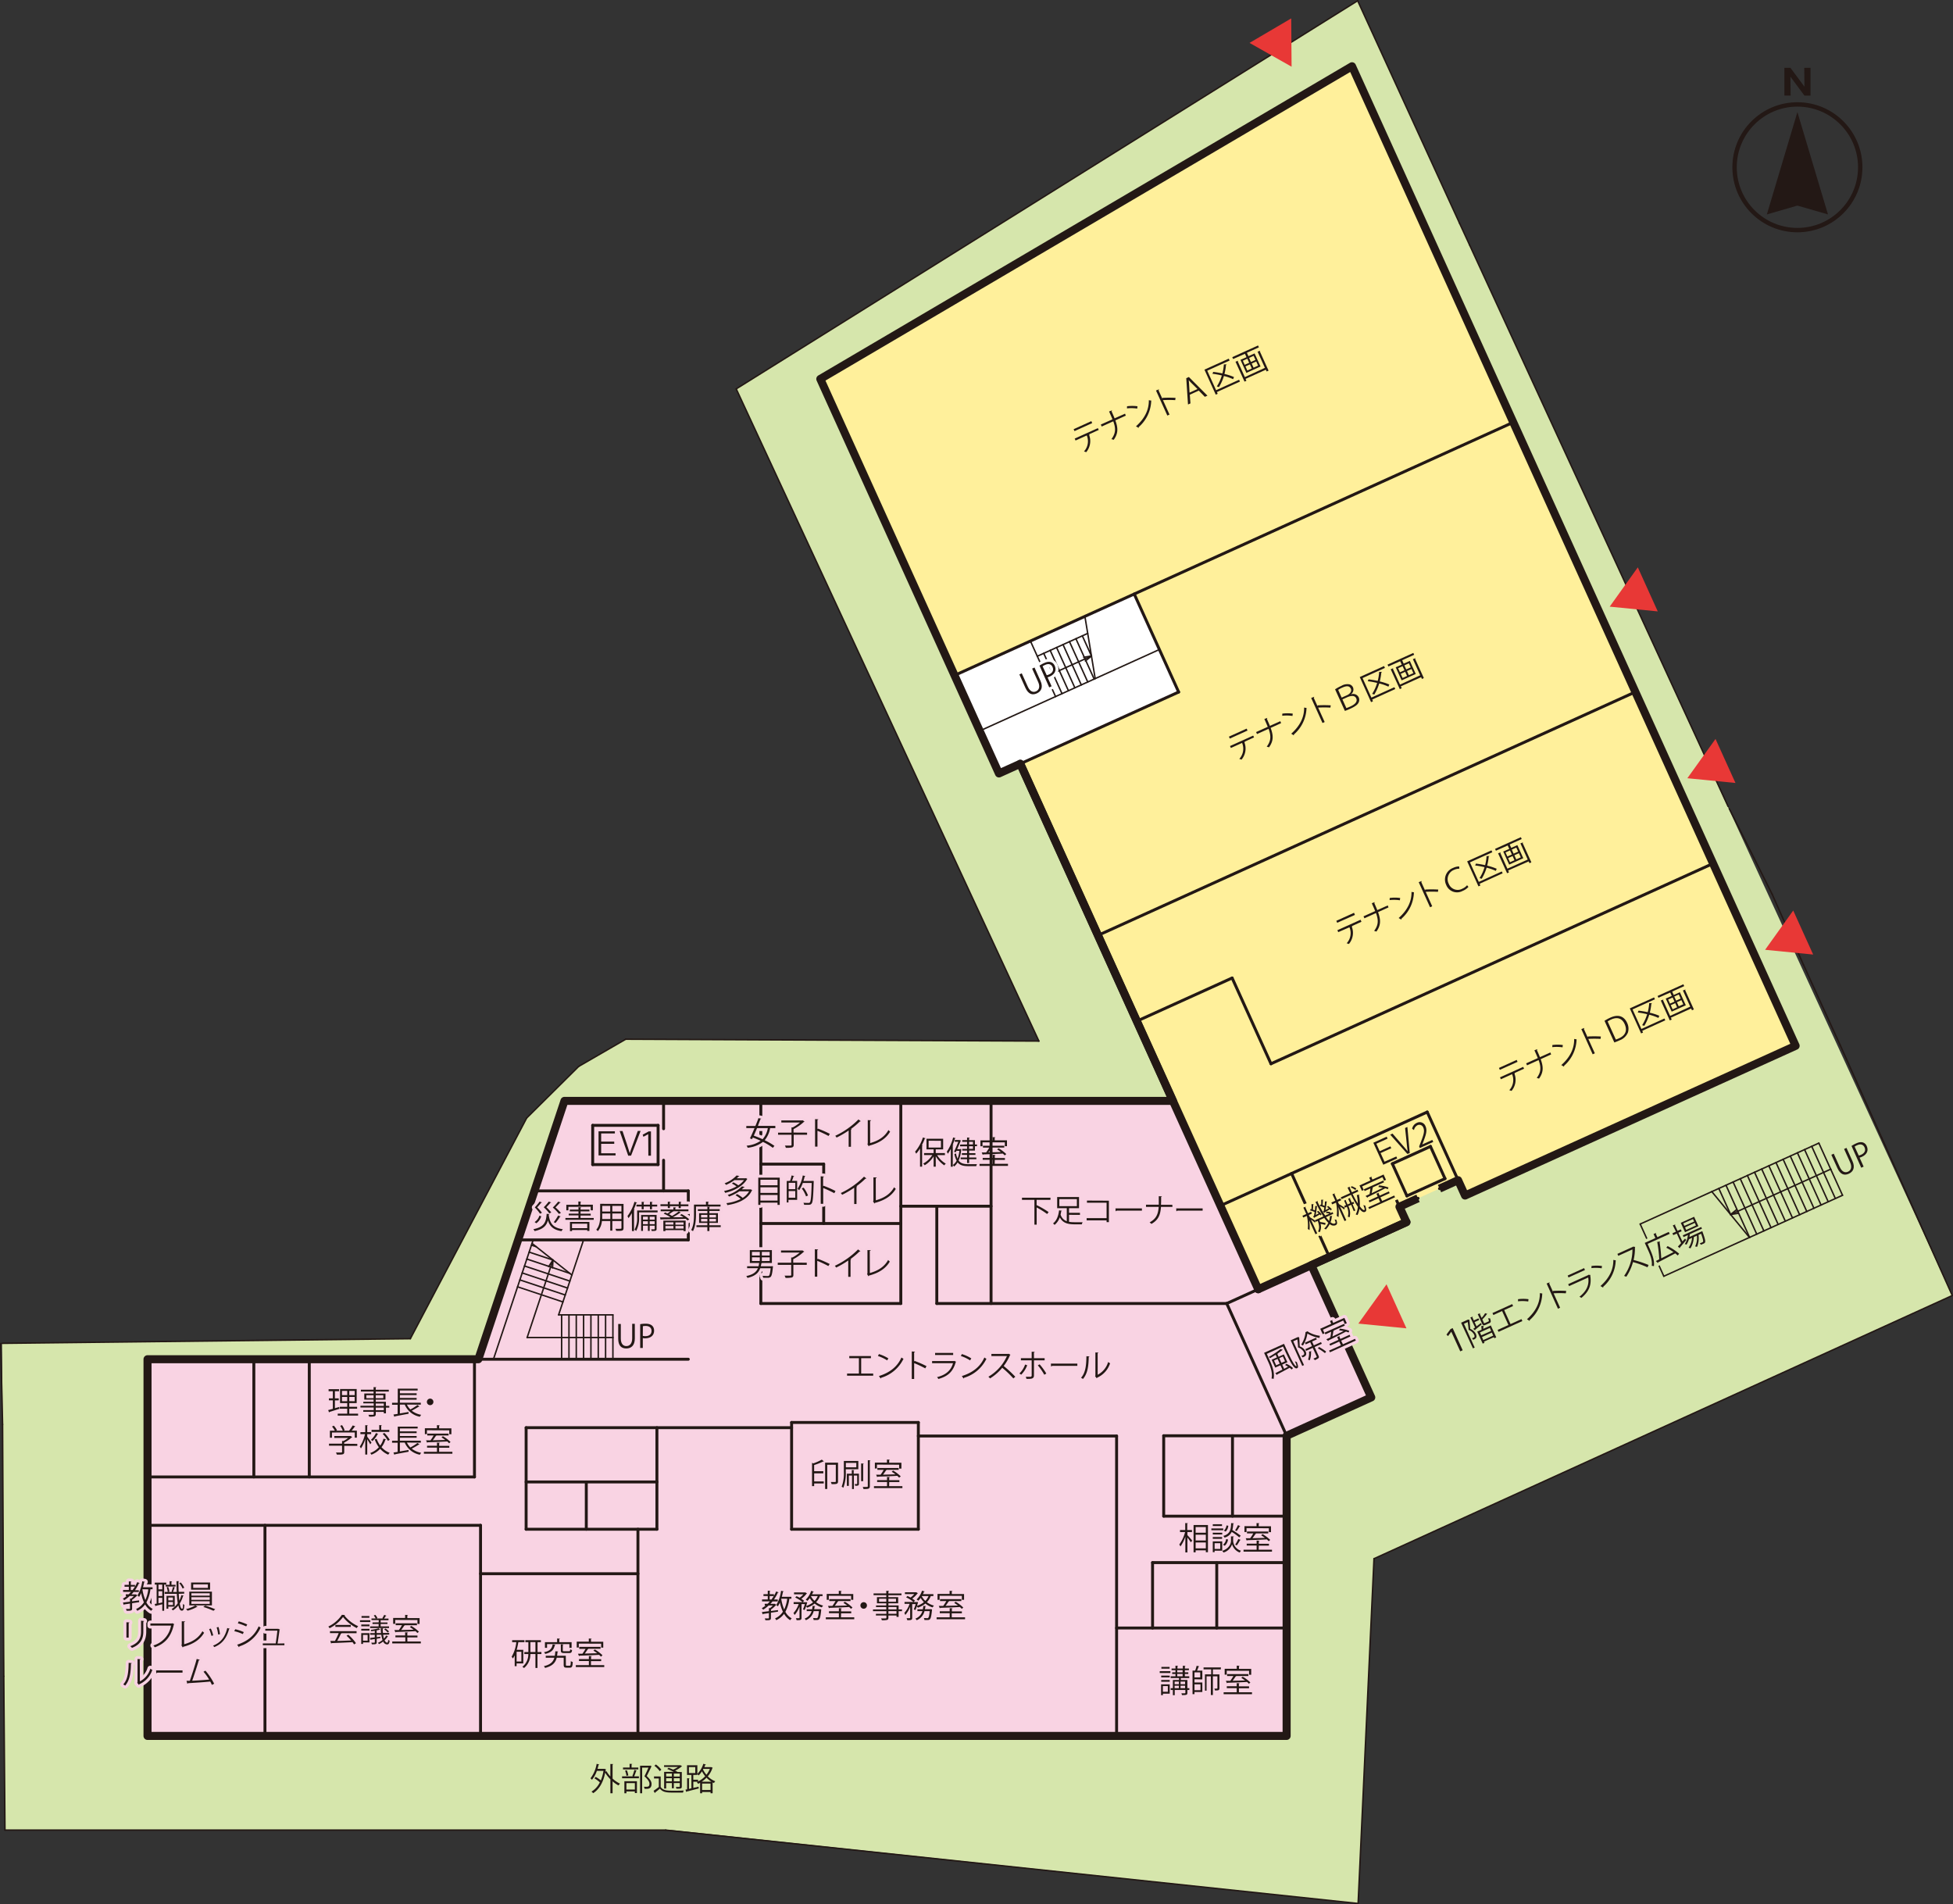 <svg xmlns="http://www.w3.org/2000/svg" viewBox="0 0 747.2 728.45"><rect x="0" y="0" width="747.2" height="728.45" fill="#333333" stroke="none"/><defs><style>.cls-1{fill:#d6e6ac;}.cls-2{fill:#fff09b;}.cls-3{fill:#fff;}.cls-4{fill:#f9d3e3;}.cls-12,.cls-13,.cls-14,.cls-15,.cls-16,.cls-17,.cls-5,.cls-6,.cls-7,.cls-8,.cls-9{fill:none;}.cls-17,.cls-5,.cls-6,.cls-7,.cls-8,.cls-9{stroke:#231815;}.cls-12,.cls-13,.cls-5,.cls-6,.cls-7,.cls-8,.cls-9{stroke-linejoin:round;}.cls-5,.cls-9{stroke-width:3.08px;}.cls-6,.cls-7,.cls-8,.cls-9{stroke-linecap:round;}.cls-6,.cls-7{stroke-width:0.56px;}.cls-6{stroke-dasharray:1179.59 235.92 235.92 235.92;}.cls-8{stroke-width:1.12px;}.cls-10{fill:#e83836;}.cls-11{fill:#231815;}.cls-12{stroke:#f8d2e2;}.cls-12,.cls-13,.cls-14,.cls-15,.cls-16{stroke-width:2.24px;}.cls-13{stroke:#f9d3e3;}.cls-14{stroke:#fff09b;}.cls-15{stroke:#d7e7ac;}.cls-16{stroke:#fff;}.cls-17{stroke-width:1.68px;}</style></defs><title>map-heimen1 </title><g id="レイヤー_2" data-name="レイヤー 2"><g id="レイヤー_12" data-name="レイヤー 12"><polygon class="cls-1" points="525.68 596.27 746.92 495.61 519.43 0.28 281.67 148.76 397.47 398.26 239.4 397.55 221.4 407.96 201.5 427.7 156.99 512.12 0.79 513.89 1.9 700.1 257.11 700.1 519.6 728.17 525.68 596.27"/><polygon class="cls-2" points="686.99 400.07 686.73 399.5 517.27 25.35 313.84 144.97 382.19 295.88 390.35 292.19 481.39 493.19 538.09 467.51 535.42 461.63 557.85 451.48 560.51 457.35 686.99 400.07"/><polygon class="cls-3" points="433.95 227.23 450.9 264.76 382.19 295.88 365.2 258.37 433.95 227.23"/><polygon class="cls-4" points="501.38 483.99 524.63 534.57 492.25 549.25 492.25 664.07 56.44 664.07 56.44 519.97 182.22 519.97 215.96 421.14 448.53 420.82 481.39 493.19 501.38 483.99"/><polyline class="cls-5" points="550.74 454.7 557.85 451.48 560.51 457.35 686.99 400.07 517.27 25.35 313.84 144.97 382.19 295.88 390.35 292.19 448.76 421.14 215.96 421.14 183.02 519.97 56.44 519.97 56.44 664.07 492.25 664.07 492.25 549.25 524.63 534.57 501.71 483.99 538.09 467.51 535.42 461.63 542.53 458.41"/><g id="LINE"><line class="cls-6" x1="0.99" y1="544.9" x2="1.44" y2="641.26"/></g><g id="LINE-2" data-name="LINE"><line class="cls-6" x1="1.44" y1="641.26" x2="1.9" y2="700.1"/></g><g id="LINE-3" data-name="LINE"><line class="cls-6" x1="1.9" y1="700.1" x2="254.7" y2="700.1"/></g><g id="LINE-4" data-name="LINE"><line class="cls-6" x1="519.6" y1="728.17" x2="525.68" y2="596.27"/></g><g id="LINE-5" data-name="LINE"><line class="cls-6" x1="525.68" y1="596.27" x2="746.92" y2="495.6"/></g><g id="LINE-6" data-name="LINE"><line class="cls-6" x1="746.92" y1="495.6" x2="719.91" y2="435.21"/></g><g id="LINE-7" data-name="LINE"><line class="cls-6" x1="719.91" y1="435.21" x2="704.07" y2="399.89"/></g><g id="LINE-8" data-name="LINE"><line class="cls-6" x1="704.07" y1="399.89" x2="689.94" y2="368.96"/></g><g id="LINE-9" data-name="LINE"><line class="cls-6" x1="689.94" y1="368.96" x2="678" y2="342.06"/></g><g id="LINE-10" data-name="LINE"><line class="cls-6" x1="678" y1="342.06" x2="661.61" y2="309.36"/></g><g id="LINE-11" data-name="LINE"><line class="cls-6" x1="661.15" y1="308.47" x2="562.25" y2="93.71"/></g><g id="LINE-12" data-name="LINE"><line class="cls-6" x1="562.25" y1="93.71" x2="558.4" y2="85.37"/></g><g id="LINE-13" data-name="LINE"><line class="cls-6" x1="558.4" y1="85.37" x2="519.43" y2="0.28"/></g><g id="LINE-14" data-name="LINE"><line class="cls-6" x1="281.67" y1="148.77" x2="397.47" y2="398.26"/></g><g id="LINE-15" data-name="LINE"><line class="cls-6" x1="397.47" y1="398.26" x2="239.4" y2="397.55"/></g><g id="LINE-16" data-name="LINE"><line class="cls-6" x1="239.4" y1="397.55" x2="221.4" y2="407.96"/></g><g id="LINE-17" data-name="LINE"><line class="cls-6" x1="221.4" y1="407.96" x2="201.5" y2="427.7"/></g><g id="LINE-18" data-name="LINE"><line class="cls-6" x1="201.5" y1="427.7" x2="156.99" y2="512.12"/></g><g id="LINE-19" data-name="LINE"><line class="cls-6" x1="156.99" y1="512.12" x2="0.79" y2="513.89"/></g><g id="LINE-20" data-name="LINE"><line class="cls-6" x1="519.43" y1="0.28" x2="281.67" y2="148.77"/></g><g id="LINE-21" data-name="LINE"><line class="cls-6" x1="0.28" y1="513.89" x2="0.99" y2="544.9"/></g><g id="LINE-22" data-name="LINE"><line class="cls-6" x1="254.7" y1="700.1" x2="519.6" y2="728.17"/></g><g id="LINE-23" data-name="LINE"><line class="cls-7" x1="213.72" y1="502.99" x2="234.49" y2="502.99"/></g><g id="LINE-24" data-name="LINE"><line class="cls-7" x1="234.49" y1="519.97" x2="234.49" y2="502.99"/></g><g id="LINE-25" data-name="LINE"><line class="cls-7" x1="231.69" y1="519.97" x2="231.69" y2="502.99"/></g><g id="LINE-26" data-name="LINE"><line class="cls-7" x1="228.89" y1="519.97" x2="228.89" y2="502.99"/></g><g id="LINE-27" data-name="LINE"><line class="cls-7" x1="226.08" y1="519.97" x2="226.08" y2="502.99"/></g><g id="LINE-28" data-name="LINE"><line class="cls-7" x1="223.28" y1="519.97" x2="223.28" y2="502.99"/></g><g id="LINE-29" data-name="LINE"><line class="cls-7" x1="220.48" y1="519.97" x2="220.48" y2="502.99"/></g><g id="LINE-30" data-name="LINE"><line class="cls-7" x1="217.68" y1="519.97" x2="217.68" y2="502.99"/></g><g id="LINE-31" data-name="LINE"><line class="cls-7" x1="214.87" y1="519.97" x2="214.87" y2="502.99"/></g><g id="LINE-32" data-name="LINE"><line class="cls-7" x1="215.37" y1="498.05" x2="198.02" y2="492.27"/></g><g id="LINE-33" data-name="LINE"><line class="cls-7" x1="204" y1="474.32" x2="188.79" y2="519.97"/></g><g id="LINE-34" data-name="LINE"><line class="cls-7" x1="216.25" y1="495.4" x2="198.9" y2="489.62"/></g><g id="LINE-35" data-name="LINE"><line class="cls-7" x1="217.14" y1="492.74" x2="199.79" y2="486.96"/></g><g id="LINE-36" data-name="LINE"><line class="cls-7" x1="218.02" y1="490.08" x2="200.68" y2="484.3"/></g><g id="LINE-37" data-name="LINE"><line class="cls-7" x1="205.14" y1="476.93" x2="203.34" y2="476.32"/></g><g id="LINE-38" data-name="LINE"><line class="cls-7" x1="211.56" y1="482.02" x2="202.45" y2="478.99"/></g><g id="LINE-39" data-name="LINE"><line class="cls-7" x1="217.98" y1="487.11" x2="201.57" y2="481.64"/></g><g id="LINE-40" data-name="LINE"><line class="cls-8" x1="226.76" y1="430.5" x2="251.78" y2="430.5"/></g><g id="LINE-41" data-name="LINE"><line class="cls-8" x1="251.78" y1="430.5" x2="251.78" y2="445.51"/></g><g id="LINE-42" data-name="LINE"><line class="cls-8" x1="251.78" y1="445.51" x2="226.76" y2="445.51"/></g><g id="LINE-43" data-name="LINE"><line class="cls-8" x1="226.76" y1="445.51" x2="226.76" y2="430.5"/></g><g id="LINE-44" data-name="LINE"><line class="cls-8" x1="547.28" y1="438.57" x2="532.7" y2="445.18"/></g><g id="LINE-45" data-name="LINE"><line class="cls-8" x1="532.7" y1="445.18" x2="538.27" y2="457.49"/></g><g id="LINE-46" data-name="LINE"><line class="cls-8" x1="538.27" y1="457.49" x2="552.85" y2="450.88"/></g><g id="LINE-47" data-name="LINE"><line class="cls-8" x1="552.85" y1="450.88" x2="547.28" y2="438.57"/></g><g id="LINE-48" data-name="LINE"><line class="cls-7" x1="201.68" y1="511.67" x2="211.56" y2="482.02"/></g><g id="LINE-49" data-name="LINE"><line class="cls-7" x1="211.56" y1="482.02" x2="211.38" y2="485.02"/></g><g id="LINE-50" data-name="LINE"><line class="cls-7" x1="211.56" y1="482.02" x2="209.91" y2="484.53"/></g><g id="LINE-51" data-name="LINE"><line class="cls-7" x1="234.49" y1="511.67" x2="201.68" y2="511.67"/></g><g id="POINT"><line class="cls-7" x1="234.49" y1="511.67" x2="234.49" y2="511.67"/></g><g id="LINE-52" data-name="LINE"><line class="cls-7" x1="669.32" y1="473.38" x2="704.93" y2="457.25"/></g><g id="LINE-53" data-name="LINE"><line class="cls-7" x1="654.93" y1="455.85" x2="695.88" y2="437.29"/></g><g id="LINE-54" data-name="LINE"><line class="cls-7" x1="695.88" y1="437.29" x2="704.93" y2="457.25"/></g><g id="LINE-55" data-name="LINE"><line class="cls-7" x1="654.93" y1="455.85" x2="669.32" y2="473.38"/></g><g id="LINE-56" data-name="LINE"><line class="cls-7" x1="693.15" y1="438.53" x2="702.19" y2="458.49"/></g><g id="LINE-57" data-name="LINE"><line class="cls-7" x1="690.41" y1="439.77" x2="699.46" y2="459.73"/></g><g id="LINE-58" data-name="LINE"><line class="cls-7" x1="687.68" y1="441.01" x2="696.72" y2="460.97"/></g><g id="LINE-59" data-name="LINE"><line class="cls-7" x1="684.95" y1="442.24" x2="693.99" y2="462.21"/></g><g id="LINE-60" data-name="LINE"><line class="cls-7" x1="682.21" y1="443.48" x2="691.26" y2="463.45"/></g><g id="LINE-61" data-name="LINE"><line class="cls-7" x1="679.48" y1="444.72" x2="688.52" y2="464.69"/></g><g id="LINE-62" data-name="LINE"><line class="cls-7" x1="676.74" y1="445.96" x2="685.79" y2="465.93"/></g><g id="LINE-63" data-name="LINE"><line class="cls-7" x1="674.01" y1="447.2" x2="683.05" y2="467.17"/></g><g id="LINE-64" data-name="LINE"><line class="cls-7" x1="671.28" y1="448.44" x2="680.31" y2="468.4"/></g><g id="LINE-65" data-name="LINE"><line class="cls-7" x1="668.54" y1="449.68" x2="677.58" y2="469.64"/></g><g id="LINE-66" data-name="LINE"><line class="cls-7" x1="665.81" y1="450.92" x2="674.84" y2="470.88"/></g><g id="LINE-67" data-name="LINE"><line class="cls-7" x1="663.07" y1="452.16" x2="672.11" y2="472.11"/></g><g id="LINE-68" data-name="LINE"><line class="cls-7" x1="660.34" y1="453.39" x2="669.37" y2="473.35"/></g><g id="LINE-69" data-name="LINE"><line class="cls-7" x1="700.4" y1="447.27" x2="662.12" y2="464.61"/></g><g id="LINE-70" data-name="LINE"><line class="cls-7" x1="662.12" y1="464.61" x2="664.45" y2="462.71"/></g><g id="POINT-2" data-name="POINT"><line class="cls-7" x1="700.4" y1="447.27" x2="700.4" y2="447.27"/></g><g id="LINE-71" data-name="LINE"><line class="cls-7" x1="662.12" y1="464.61" x2="665.08" y2="464.12"/></g><g id="LINE-72" data-name="LINE"><line class="cls-7" x1="657.6" y1="454.63" x2="662.12" y2="464.61"/></g><g id="LINE-73" data-name="LINE"><line class="cls-7" x1="403.85" y1="266.47" x2="396.86" y2="251.04"/></g><g id="LINE-74" data-name="LINE"><line class="cls-7" x1="419.01" y1="259.6" x2="415.07" y2="235.78"/></g><g id="LINE-75" data-name="LINE"><line class="cls-7" x1="406.31" y1="265.35" x2="399.32" y2="249.92"/></g><g id="LINE-76" data-name="LINE"><line class="cls-7" x1="408.77" y1="264.23" x2="401.79" y2="248.8"/></g><g id="LINE-77" data-name="LINE"><line class="cls-7" x1="411.23" y1="263.11" x2="404.24" y2="247.69"/></g><g id="LINE-78" data-name="LINE"><line class="cls-7" x1="413.69" y1="262" x2="406.7" y2="246.57"/></g><g id="LINE-79" data-name="LINE"><line class="cls-7" x1="416.16" y1="260.89" x2="409.17" y2="245.46"/></g><g id="LINE-80" data-name="LINE"><line class="cls-7" x1="418.62" y1="259.78" x2="411.63" y2="244.34"/></g><g id="LINE-81" data-name="LINE"><line class="cls-7" x1="400.35" y1="258.75" x2="417.58" y2="250.95"/></g><g id="LINE-82" data-name="LINE"><line class="cls-7" x1="417.58" y1="250.95" x2="415.26" y2="252.85"/></g><g id="LINE-83" data-name="LINE"><line class="cls-7" x1="417.58" y1="250.95" x2="414.62" y2="251.44"/></g><g id="POINT-3" data-name="POINT"><line class="cls-7" x1="400.35" y1="258.75" x2="400.35" y2="258.75"/></g><g id="LINE-84" data-name="LINE"><line class="cls-7" x1="203.55" y1="475.67" x2="218.8" y2="487.76"/></g><g id="LINE-85" data-name="LINE"><line class="cls-7" x1="213.72" y1="502.99" x2="218.8" y2="487.76"/></g><g id="LINE-86" data-name="LINE"><line class="cls-7" x1="417.58" y1="250.95" x2="414.09" y2="243.23"/></g><g id="LINE-87" data-name="LINE"><line class="cls-8" x1="56.44" y1="664.07" x2="492.25" y2="664.07"/></g><g id="LINE-88" data-name="LINE"><line class="cls-8" x1="524.63" y1="534.57" x2="492.25" y2="549.25"/></g><g id="LINE-89" data-name="LINE"><line class="cls-8" x1="501.71" y1="483.99" x2="524.63" y2="534.57"/></g><g id="LINE-90" data-name="LINE"><line class="cls-8" x1="686.99" y1="400.07" x2="560.52" y2="457.35"/></g><g id="LINE-91" data-name="LINE"><line class="cls-8" x1="517.27" y1="25.35" x2="313.84" y2="144.97"/></g><g id="LINE-92" data-name="LINE"><line class="cls-8" x1="204.49" y1="455.57" x2="263.34" y2="455.57"/></g><g id="LINE-93" data-name="LINE"><line class="cls-8" x1="263.34" y1="474.32" x2="263.34" y2="455.57"/></g><g id="LINE-94" data-name="LINE"><line class="cls-8" x1="215.96" y1="421.14" x2="183.02" y2="519.97"/></g><g id="LINE-95" data-name="LINE"><line class="cls-8" x1="118.33" y1="519.97" x2="118.33" y2="565"/></g><g id="LINE-96" data-name="LINE"><line class="cls-8" x1="97.12" y1="519.97" x2="97.12" y2="565"/></g><g id="LINE-97" data-name="LINE"><line class="cls-8" x1="181.53" y1="565" x2="56.44" y2="565"/></g><g id="LINE-98" data-name="LINE"><line class="cls-8" x1="183.85" y1="583.51" x2="183.85" y2="664.07"/></g><g id="LINE-99" data-name="LINE"><line class="cls-8" x1="183.85" y1="583.51" x2="56.44" y2="583.51"/></g><g id="LINE-100" data-name="LINE"><line class="cls-8" x1="101.37" y1="664.07" x2="101.37" y2="583.51"/></g><g id="LINE-101" data-name="LINE"><line class="cls-8" x1="183.85" y1="602.02" x2="244.07" y2="602.02"/></g><g id="LINE-102" data-name="LINE"><line class="cls-8" x1="224.31" y1="566.92" x2="224.31" y2="585.01"/></g><g id="LINE-103" data-name="LINE"><line class="cls-8" x1="351.35" y1="544.16" x2="302.86" y2="544.16"/></g><g id="LINE-104" data-name="LINE"><line class="cls-8" x1="244.07" y1="664.07" x2="244.07" y2="585.01"/></g><g id="LINE-105" data-name="LINE"><line class="cls-8" x1="201.29" y1="585.01" x2="251.33" y2="585.01"/></g><g id="LINE-106" data-name="LINE"><line class="cls-8" x1="201.29" y1="566.92" x2="251.33" y2="566.92"/></g><g id="LINE-107" data-name="LINE"><line class="cls-8" x1="251.33" y1="546.16" x2="251.33" y2="585.01"/></g><g id="LINE-108" data-name="LINE"><line class="cls-8" x1="427.2" y1="549.34" x2="351.35" y2="549.34"/></g><g id="LINE-109" data-name="LINE"><line class="cls-8" x1="302.86" y1="544.16" x2="302.86" y2="585.01"/></g><g id="LINE-110" data-name="LINE"><line class="cls-8" x1="351.35" y1="544.16" x2="351.35" y2="585.01"/></g><g id="LINE-111" data-name="LINE"><line class="cls-8" x1="302.86" y1="585.01" x2="351.35" y2="585.01"/></g><g id="LINE-112" data-name="LINE"><line class="cls-8" x1="492.25" y1="597.77" x2="440.96" y2="597.77"/></g><g id="LINE-113" data-name="LINE"><line class="cls-8" x1="440.96" y1="622.79" x2="440.96" y2="597.77"/></g><g id="LINE-114" data-name="LINE"><line class="cls-8" x1="427.2" y1="549.34" x2="427.2" y2="664.07"/></g><g id="LINE-115" data-name="LINE"><line class="cls-8" x1="445.22" y1="549.25" x2="445.22" y2="580"/></g><g id="LINE-116" data-name="LINE"><line class="cls-8" x1="445.22" y1="580" x2="492.25" y2="580"/></g><g id="LINE-117" data-name="LINE"><line class="cls-8" x1="471.54" y1="580" x2="471.54" y2="549.25"/></g><g id="LINE-118" data-name="LINE"><line class="cls-8" x1="315.14" y1="445.31" x2="315.14" y2="468.04"/></g><g id="LINE-119" data-name="LINE"><line class="cls-8" x1="344.64" y1="468.04" x2="291.09" y2="468.04"/></g><g id="LINE-120" data-name="LINE"><line class="cls-8" x1="315.12" y1="445.33" x2="291.09" y2="445.33"/></g><g id="LINE-121" data-name="LINE"><line class="cls-8" x1="492.25" y1="549.25" x2="445.22" y2="549.25"/></g><g id="LINE-122" data-name="LINE"><line class="cls-8" x1="492.25" y1="664.07" x2="492.25" y2="549.25"/></g><g id="LINE-123" data-name="LINE"><line class="cls-8" x1="546.04" y1="425.41" x2="560.52" y2="457.35"/></g><g id="LINE-124" data-name="LINE"><line class="cls-8" x1="538.09" y1="467.51" x2="534.34" y2="459.24"/></g><g id="LINE-125" data-name="LINE"><line class="cls-8" x1="546.04" y1="425.41" x2="466.92" y2="461.24"/></g><g id="LINE-126" data-name="LINE"><line class="cls-8" x1="508.61" y1="480.86" x2="494.15" y2="448.91"/></g><g id="LINE-127" data-name="LINE"><line class="cls-8" x1="517.27" y1="25.35" x2="686.99" y2="400.07"/></g><g id="LINE-128" data-name="LINE"><line class="cls-8" x1="471.4" y1="374.13" x2="434.94" y2="390.64"/></g><g id="LINE-129" data-name="LINE"><line class="cls-8" x1="471.4" y1="374.13" x2="486.26" y2="406.94"/></g><g id="LINE-130" data-name="LINE"><line class="cls-8" x1="486.26" y1="406.94" x2="655.4" y2="330.33"/></g><g id="LINE-131" data-name="LINE"><line class="cls-8" x1="625.68" y1="264.7" x2="420.08" y2="357.82"/></g><g id="LINE-132" data-name="LINE"><line class="cls-9" x1="390.35" y1="292.19" x2="481.38" y2="493.19"/></g><g id="LINE-133" data-name="LINE"><line class="cls-8" x1="382.19" y1="295.88" x2="313.84" y2="144.97"/></g><g id="LINE-134" data-name="LINE"><line class="cls-8" x1="433.95" y1="227.24" x2="450.94" y2="264.74"/></g><g id="LINE-135" data-name="LINE"><line class="cls-8" x1="382.19" y1="295.88" x2="450.94" y2="264.74"/></g><g id="LINE-136" data-name="LINE"><line class="cls-8" x1="253.88" y1="421.14" x2="253.88" y2="431.8"/></g><g id="LINE-137" data-name="LINE"><line class="cls-8" x1="253.88" y1="443.84" x2="253.88" y2="455.57"/></g><g id="LINE-138" data-name="LINE"><line class="cls-8" x1="535.42" y1="461.63" x2="542.53" y2="458.41"/></g><g id="LINE-139" data-name="LINE"><line class="cls-8" x1="550.74" y1="454.7" x2="557.85" y2="451.48"/></g><g id="LINE-140" data-name="LINE"><line class="cls-7" x1="374.82" y1="279.61" x2="443.57" y2="248.47"/></g><g id="LINE-141" data-name="LINE"><line class="cls-8" x1="181.53" y1="565" x2="181.53" y2="519.97"/></g><g id="LINE-142" data-name="LINE"><line class="cls-8" x1="201.29" y1="585.01" x2="201.29" y2="546.16"/></g><g id="LINE-143" data-name="LINE"><line class="cls-8" x1="302.86" y1="546.16" x2="201.29" y2="546.16"/></g><g id="LINE-144" data-name="LINE"><line class="cls-8" x1="365.2" y1="258.37" x2="578.96" y2="161.55"/></g><g id="LINE-145" data-name="LINE"><line class="cls-7" x1="654.93" y1="455.85" x2="627.52" y2="468.26"/></g><g id="LINE-146" data-name="LINE"><line class="cls-7" x1="627.52" y1="468.26" x2="636.56" y2="488.22"/></g><g id="LINE-147" data-name="LINE"><line class="cls-7" x1="669.37" y1="473.35" x2="636.56" y2="488.22"/></g><g id="LINE-148" data-name="LINE"><line class="cls-8" x1="56.44" y1="664.07" x2="56.44" y2="519.97"/></g><g id="LINE-149" data-name="LINE"><line class="cls-8" x1="263.34" y1="519.97" x2="56.44" y2="519.97"/></g><g id="LINE-150" data-name="LINE"><line class="cls-8" x1="263.34" y1="474.32" x2="198.24" y2="474.32"/></g><g id="LINE-151" data-name="LINE"><line class="cls-7" x1="223.27" y1="474.32" x2="218.8" y2="487.76"/></g><g id="LINE-152" data-name="LINE"><line class="cls-8" x1="379.17" y1="461.43" x2="344.64" y2="461.43"/></g><g id="LINE-153" data-name="LINE"><line class="cls-8" x1="465.52" y1="597.86" x2="465.52" y2="622.79"/></g><g id="LINE-154" data-name="LINE"><line class="cls-8" x1="492.25" y1="622.79" x2="427.2" y2="622.79"/></g><g id="LINE-155" data-name="LINE"><line class="cls-8" x1="215.96" y1="421.14" x2="448.76" y2="421.14"/></g><g id="LINE-156" data-name="LINE"><line class="cls-8" x1="358.41" y1="461.43" x2="358.41" y2="498.65"/></g><g id="LINE-157" data-name="LINE"><line class="cls-8" x1="344.64" y1="421.14" x2="344.64" y2="498.65"/></g><g id="LINE-158" data-name="LINE"><line class="cls-8" x1="379.17" y1="421.14" x2="379.17" y2="498.65"/></g><g id="LINE-159" data-name="LINE"><line class="cls-8" x1="291.09" y1="421.14" x2="291.09" y2="498.65"/></g><g id="LINE-160" data-name="LINE"><line class="cls-8" x1="344.64" y1="498.65" x2="291.09" y2="498.65"/></g><g id="LINE-161" data-name="LINE"><line class="cls-8" x1="492.25" y1="549.25" x2="469.34" y2="498.65"/></g><g id="LINE-162" data-name="LINE"><line class="cls-9" x1="538.09" y1="467.51" x2="481.39" y2="493.19"/></g><g id="LINE-163" data-name="LINE"><line class="cls-8" x1="481.39" y1="493.19" x2="469.34" y2="498.65"/></g><g id="LINE-164" data-name="LINE"><line class="cls-8" x1="358.41" y1="498.65" x2="469.34" y2="498.65"/></g><g id="LINE-165" data-name="LINE"><line class="cls-7" x1="396.86" y1="251.04" x2="416.15" y2="242.3"/></g><g id="LINE-166" data-name="LINE"><line class="cls-7" x1="396.86" y1="251.04" x2="394.23" y2="245.23"/></g><g id="SOLID"><polygon class="cls-10" points="615.85 232.07 626.61 217.04 634.24 233.89 615.85 232.07"/></g><g id="SOLID-2" data-name="SOLID"><polygon class="cls-10" points="645.57 297.71 656.34 282.68 663.97 299.52 645.57 297.71"/></g><g id="SOLID-3" data-name="SOLID"><polygon class="cls-10" points="675.31 363.34 686.07 348.32 693.7 365.16 675.31 363.34"/></g><g id="SOLID-4" data-name="SOLID"><polygon class="cls-10" points="519.69 506.34 530.47 491.31 538.09 508.15 519.69 506.34"/></g><g id="SOLID-5" data-name="SOLID"><polygon class="cls-10" points="478.06 16.41 494.01 7.04 494.15 25.52 478.06 16.41"/></g><g id="TEXT"><path class="cls-11" d="M518.38,350,511.6,353l-.34-.74,6.78-3.07Zm2.5,2.62-3.73,1.69.21,0a.26.26,0,0,1-.16.23,6.58,6.58,0,0,1-1.13,6.59,6.26,6.26,0,0,0-.85-.28,5.75,5.75,0,0,0,1.07-6.12L512,356.59l-.33-.74,8.87-4Z"/><path class="cls-11" d="M531.23,347.12l-4,1.81c1.07,2.93,1.14,5-.64,7.45a4.8,4.8,0,0,0-.87-.26c1.71-2.3,1.7-4.12.72-6.83l-4.43,2-.34-.76,4.46-2c-.36-.88-.8-1.87-1.3-3l1.11-.42c0,.11,0,.23-.17.32.44,1,.85,1.9,1.17,2.73l4-1.79Z"/><path class="cls-11" d="M531.69,343.52a15.11,15.11,0,0,1,4,0l-.11.88a15.49,15.49,0,0,0-3.92-.07Zm3.42,7.67c3.37-3,5-6.37,4.92-10a4.78,4.78,0,0,0,.92.13,13.88,13.88,0,0,1-4.81,10.16.39.39,0,0,1,0,.32Z"/><path class="cls-11" d="M550.14,341.16a44.15,44.15,0,0,0-4.69,0l2.5,5.52-.83.38-4.34-9.59,1.15-.44c0,.13,0,.24-.18.36l1.46,3.22.06-.31a41.94,41.94,0,0,1,5,0Z"/><path class="cls-11" d="M561.81,339.28a6,6,0,0,1-2.25,1.55,4.44,4.44,0,0,1-6.26-2.31,4.74,4.74,0,0,1,2.62-6.49,5.44,5.44,0,0,1,2.33-.58l.1.87a4.66,4.66,0,0,0-2.07.45,3.82,3.82,0,0,0-2,5.32,3.67,3.67,0,0,0,5.19,1.88,4.85,4.85,0,0,0,1.82-1.33Z"/><path class="cls-11" d="M574.58,333.37l.32.71-8.81,4,.3.67-.74.33-4.33-9.57,9.3-4.21.33.72-8.56,3.88,3.38,7.47Zm-9.9-3a33.8,33.8,0,0,1,3.51.59,18.34,18.34,0,0,0,.56-3.47l1.06,0c0,.09-.09.18-.24.21a20.53,20.53,0,0,1-.6,3.46,20.49,20.49,0,0,1,3.65,1.18l-.33.82a18.92,18.92,0,0,0-3.52-1.23,18.28,18.28,0,0,1-1.89,4.25,6.37,6.37,0,0,0-.83-.24,16.59,16.59,0,0,0,1.92-4.21,34.19,34.19,0,0,0-3.59-.65Z"/><path class="cls-11" d="M572,324.73l9.87-4.47.32.71-4.6,2.08.59,1.31,2.35-1.06,2.27,5-5.41,2.45-2.27-5,2.31-1-.6-1.31-4.51,2Zm12.49,4.09-2.8-6.19,1-.37c0,.08,0,.16-.14.25l3.34,7.37-.73.33-.31-.68L577,333l.33.72-.73.33-3.45-7.62,1-.37c0,.08,0,.16-.14.25l2.71,6ZM576,326.1l.71,1.56,1.71-.77-.71-1.56Zm1,2.16.71,1.58,1.71-.77-.71-1.58Zm3.83-2.47-.71-1.56-1.73.78.71,1.56Zm1,2.18-.71-1.58-1.73.79.71,1.58Z"/></g><g id="TEXT-2" data-name="TEXT"><path class="cls-12" d="M53.23,612.91l-2.69.4v2c0,.81-.34.91-2.11.88a3.31,3.31,0,0,0-.25-.7H49c.7,0,.73,0,.73-.19v-1.85l-2.23.33a.19.19,0,0,1-.16.17l-.3-.9,2.69-.33v-1.17l.44,0a8,8,0,0,0,1.05-1h-1.6a12.54,12.54,0,0,1-2.08,1.6,4.89,4.89,0,0,0-.54-.58,10.63,10.63,0,0,0,1.47-1h-.34v-.67h1.09a12.74,12.74,0,0,0,.88-.93h-3v-.73h2.19V607H47.65v-.71h1.64v-1.34l1,.07c0,.07-.08.13-.24.16v1.12h1.6v.63a14.53,14.53,0,0,0,.85-1.68l.94.33c0,.1-.17.12-.29.11a16.16,16.16,0,0,1-1.49,2.64h1.45V609h-2c-.25.33-.52.63-.8.93h1.59l.12,0,.57.38a.27.27,0,0,1-.17.1A10.27,10.27,0,0,1,50.54,612v.57l2.68-.35Zm-3.17-4.65h.67c.31-.41.61-.86.88-1.31H50.05Zm8.31-.3h-.81A14.24,14.24,0,0,1,56,613a6.08,6.08,0,0,0,2.44,2.51,3.26,3.26,0,0,0-.58.7,6.77,6.77,0,0,1-2.35-2.44,7.65,7.65,0,0,1-3,2.44,3.21,3.21,0,0,0-.45-.69,6.79,6.79,0,0,0,3-2.56A15.71,15.71,0,0,1,54,609.41a8.25,8.25,0,0,1-.79,1.47,3.28,3.28,0,0,0-.62-.52,14.39,14.39,0,0,0,1.83-5.45l1,.22c0,.1-.11.15-.27.15-.12.64-.27,1.3-.44,1.93h3.66Zm-3.88,0,0,.12a16.66,16.66,0,0,0,1.13,4A14.19,14.19,0,0,0,56.73,608Z"/><path class="cls-12" d="M63.61,606.19H62.8v10h-.71V613.7c-.94.23-1.84.46-2.46.59a.21.21,0,0,1-.15.18l-.31-.87.76-.15v-7.27h-.71v-.75h4.4ZM62.08,608v-1.82H60.63V608Zm0,2.56v-1.85H60.63v1.85Zm-1.45.69v2.07l1.45-.3v-1.77Zm7.75-1.54c.06,1,.13,1.84.23,2.62a11.29,11.29,0,0,0,.8-2.12l.87.23c0,.08-.11.12-.25.13a11.32,11.32,0,0,1-1.26,2.86c.22,1.24.51,2,.87,2s.34-.59.39-1.88a1.63,1.63,0,0,0,.53.41c-.13,1.65-.34,2.19-1,2.19s-1-.74-1.34-2a7.85,7.85,0,0,1-2.1,1.91,3.22,3.22,0,0,0-.46-.53A7.33,7.33,0,0,0,68,613.31a33.89,33.89,0,0,1-.35-3.6H63V609h4.62c-.06-1.31-.08-2.71-.1-4.13l1,0c0,.1-.07.15-.23.17,0,1.33,0,2.68.07,3.91h2.12v.68Zm-5-3.44h1.51v-1.38l.94.06c0,.08-.07.15-.23.17v1.15h1.58v.65H63.4Zm3.45,8.34H64.39v.81h-.68V610.5h3.14Zm-2.5-7.54a5.9,5.9,0,0,1,.47,1.78l-.62.17a6.34,6.34,0,0,0-.42-1.82Zm1.82,4.06H64.39v1.1h1.78ZM64.39,614h1.78v-1.15H64.39Zm2.6-6.7c0,.07-.11.11-.24.12a13.46,13.46,0,0,1-.59,1.64l-.52-.18a13.16,13.16,0,0,0,.53-1.82Zm2.17-1.93a7.61,7.61,0,0,1,1.32,2l-.61.34a8.26,8.26,0,0,0-1.28-2.06Z"/><path class="cls-12" d="M75.57,614.65a.42.42,0,0,1-.24.08,14.74,14.74,0,0,1-3.57,1.43,4.67,4.67,0,0,0-.59-.61,12.61,12.61,0,0,0,3.57-1.41Zm-3.15-5.78h8.66v5.26H72.42Zm.69-3.48h7.27v2.73H73.11Zm.12,4.1v.93h7v-.93Zm0,1.53V612h7V611Zm0,1.54v1h7v-1Zm.69-6.48v1.36h5.61v-1.36Zm7.74,10.12a30.69,30.69,0,0,0-3.88-1.47l.71-.53a39.65,39.65,0,0,1,3.85,1.41Z"/><path class="cls-12" d="M48.37,626.48v-5.89l1.15.07c0,.11-.1.19-.29.22v5.6Zm6.75-6.36c0,.12-.1.18-.29.21v3.85c0,2.54-.87,4.87-4.35,6.21a3.56,3.56,0,0,0-.63-.65c3.36-1.25,4.11-3.32,4.11-5.56V620Z"/><path class="cls-12" d="M66.67,621.33a.29.29,0,0,1-.16.13c-1,4.59-3.33,7.32-7.29,8.71a6.41,6.41,0,0,0-.56-.7,9.62,9.62,0,0,0,6.78-7.6H57.53v-.81h8.24l.17-.11Z"/><path class="cls-12" d="M70.45,629c3.08-.86,5.52-2.34,7-5a4.28,4.28,0,0,0,.64.61c-1.64,2.79-4.34,4.41-8,5.37a.35.35,0,0,1-.19.24l-.51-.85.15-.23v-8.93l1.25.06c0,.13-.12.24-.36.27Z"/><path class="cls-12" d="M80.66,623a13.13,13.13,0,0,1,.91,2.61l-.68.18a13.6,13.6,0,0,0-.88-2.58Zm7.23.08c0,.11-.15.13-.25.12-.95,3.54-2.73,5.71-5.66,6.89a3.29,3.29,0,0,0-.47-.56c2.9-1.14,4.56-3.13,5.44-6.74Zm-4.29-.67a16.55,16.55,0,0,1,.57,2.75l-.71.13a14.6,14.6,0,0,0-.57-2.73Z"/><path class="cls-12" d="M90,623.26a17.4,17.4,0,0,1,3.26,1.09l-.36.76A17.66,17.66,0,0,0,89.63,624Zm.73,5.92c3.94-1.32,6.63-3.42,8.24-7.05.18.16.56.41.74.53a13.29,13.29,0,0,1-8.15,7.16.28.28,0,0,1-.15.3Zm.61-8.93a19.39,19.39,0,0,1,3.25,1.19l-.4.74A19,19,0,0,0,91,621Z"/><path class="cls-12" d="M108.81,628.68v.7h-8.26v-.7h4.93c.19-1.22.52-3.63.64-4.87H101.5v-.7h4.86l.15,0,.59.29a.18.18,0,0,1-.15.11c-.16,1.27-.54,3.93-.75,5.22Z"/><path class="cls-12" d="M50.38,636.21c0,.11-.12.18-.28.21-.07,3.26-.34,6.23-2.21,8.4a6.85,6.85,0,0,0-.73-.46c1.81-2,2-5,2.06-8.25Zm3.14,7a8,8,0,0,0,4-4.87,4.92,4.92,0,0,0,.75.47,9,9,0,0,1-4.94,5.48.51.51,0,0,1-.21.24l-.63-.8.13-.18v-8.89l1.13.06a.28.28,0,0,1-.27.23Z"/><path class="cls-12" d="M59.72,639H69.83v.86H60.18a.56.56,0,0,1-.39.23Z"/><path class="cls-12" d="M81.07,644.55c-.18-.41-.4-.85-.64-1.28-2.52.27-6.66.52-8.52.62a.33.33,0,0,1-.23.24L71.36,643l1.27,0c.8-2.33,2-5.95,2.62-8.37l1.18.31a.35.35,0,0,1-.35.17c-.67,2.23-1.71,5.48-2.54,7.85,2-.08,4.88-.29,6.48-.44a20.91,20.91,0,0,0-2.16-3l.73-.41a24,24,0,0,1,3.34,5Z"/><path class="cls-11" d="M53.23,612.91l-2.69.4v2c0,.81-.34.91-2.11.88a3.31,3.31,0,0,0-.25-.7H49c.7,0,.73,0,.73-.19v-1.85l-2.23.33a.19.19,0,0,1-.16.17l-.3-.9,2.69-.33v-1.17l.44,0a8,8,0,0,0,1.05-1h-1.6a12.54,12.54,0,0,1-2.08,1.6,4.89,4.89,0,0,0-.54-.58,10.63,10.63,0,0,0,1.47-1h-.34v-.67h1.09a12.74,12.74,0,0,0,.88-.93h-3v-.73h2.19V607H47.65v-.71h1.64v-1.34l1,.07c0,.07-.08.13-.24.16v1.12h1.6v.63a14.53,14.53,0,0,0,.85-1.68l.94.33c0,.1-.17.12-.29.11a16.16,16.16,0,0,1-1.49,2.64h1.45V609h-2c-.25.33-.52.63-.8.93h1.59l.12,0,.57.38a.27.27,0,0,1-.17.1A10.27,10.27,0,0,1,50.54,612v.57l2.68-.35Zm-3.17-4.65h.67c.31-.41.61-.86.88-1.31H50.05Zm8.31-.3h-.81A14.24,14.24,0,0,1,56,613a6.08,6.08,0,0,0,2.44,2.51,3.26,3.26,0,0,0-.58.7,6.77,6.77,0,0,1-2.35-2.44,7.65,7.65,0,0,1-3,2.44,3.21,3.21,0,0,0-.45-.69,6.79,6.79,0,0,0,3-2.56A15.71,15.71,0,0,1,54,609.41a8.25,8.25,0,0,1-.79,1.47,3.28,3.28,0,0,0-.62-.52,14.39,14.39,0,0,0,1.83-5.45l1,.22c0,.1-.11.15-.27.15-.12.64-.27,1.3-.44,1.93h3.66Zm-3.88,0,0,.12a16.66,16.66,0,0,0,1.13,4A14.19,14.19,0,0,0,56.73,608Z"/><path class="cls-11" d="M63.61,606.19H62.8v10h-.71V613.7c-.94.23-1.84.46-2.46.59a.21.21,0,0,1-.15.18l-.31-.87.76-.15v-7.27h-.71v-.75h4.4ZM62.08,608v-1.82H60.63V608Zm0,2.56v-1.85H60.63v1.85Zm-1.45.69v2.07l1.45-.3v-1.77Zm7.75-1.54c.06,1,.13,1.84.23,2.62a11.29,11.29,0,0,0,.8-2.12l.87.23c0,.08-.11.12-.25.13a11.32,11.32,0,0,1-1.26,2.86c.22,1.24.51,2,.87,2s.34-.59.39-1.88a1.63,1.63,0,0,0,.53.41c-.13,1.65-.34,2.19-1,2.19s-1-.74-1.34-2a7.85,7.85,0,0,1-2.1,1.91,3.22,3.22,0,0,0-.46-.53A7.33,7.33,0,0,0,68,613.31a33.89,33.89,0,0,1-.35-3.6H63V609h4.62c-.06-1.31-.08-2.71-.1-4.13l1,0c0,.1-.07.15-.23.17,0,1.33,0,2.68.07,3.91h2.12v.68Zm-5-3.44h1.51v-1.38l.94.06c0,.08-.07.15-.23.17v1.15h1.58v.65H63.4Zm3.45,8.34H64.39v.81h-.68V610.5h3.14Zm-2.5-7.54a5.9,5.9,0,0,1,.47,1.78l-.62.17a6.34,6.34,0,0,0-.42-1.82Zm1.82,4.06H64.39v1.1h1.78ZM64.39,614h1.78v-1.15H64.39Zm2.6-6.7c0,.07-.11.11-.24.12a13.46,13.46,0,0,1-.59,1.64l-.52-.18a13.16,13.16,0,0,0,.53-1.82Zm2.17-1.93a7.61,7.61,0,0,1,1.32,2l-.61.34a8.26,8.26,0,0,0-1.28-2.06Z"/><path class="cls-11" d="M75.57,614.65a.42.42,0,0,1-.24.08,14.74,14.74,0,0,1-3.57,1.43,4.67,4.67,0,0,0-.59-.61,12.61,12.61,0,0,0,3.57-1.41Zm-3.15-5.78h8.66v5.26H72.42Zm.69-3.48h7.27v2.73H73.11Zm.12,4.1v.93h7v-.93Zm0,1.53V612h7V611Zm0,1.54v1h7v-1Zm.69-6.48v1.36h5.61v-1.36Zm7.74,10.12a30.69,30.69,0,0,0-3.88-1.47l.71-.53a39.65,39.65,0,0,1,3.85,1.41Z"/><path class="cls-11" d="M48.37,626.48v-5.89l1.15.07c0,.11-.1.19-.29.22v5.6Zm6.75-6.36c0,.12-.1.18-.29.21v3.85c0,2.54-.87,4.87-4.35,6.21a3.56,3.56,0,0,0-.63-.65c3.36-1.25,4.11-3.32,4.11-5.56V620Z"/><path class="cls-11" d="M66.67,621.33a.29.29,0,0,1-.16.13c-1,4.59-3.33,7.32-7.29,8.71a6.41,6.41,0,0,0-.56-.7,9.62,9.62,0,0,0,6.78-7.6H57.53v-.81h8.24l.17-.11Z"/><path class="cls-11" d="M70.45,629c3.08-.86,5.52-2.34,7-5a4.28,4.28,0,0,0,.64.61c-1.64,2.79-4.34,4.41-8,5.37a.35.35,0,0,1-.19.24l-.51-.85.15-.23v-8.93l1.25.06c0,.13-.12.24-.36.27Z"/><path class="cls-11" d="M80.66,623a13.13,13.13,0,0,1,.91,2.61l-.68.18a13.6,13.6,0,0,0-.88-2.58Zm7.23.08c0,.11-.15.13-.25.12-.95,3.54-2.73,5.71-5.66,6.89a3.29,3.29,0,0,0-.47-.56c2.9-1.14,4.56-3.13,5.44-6.74Zm-4.29-.67a16.55,16.55,0,0,1,.57,2.75l-.71.13a14.6,14.6,0,0,0-.57-2.73Z"/><path class="cls-11" d="M90,623.26a17.4,17.4,0,0,1,3.26,1.09l-.36.76A17.66,17.66,0,0,0,89.63,624Zm.73,5.92c3.94-1.32,6.63-3.42,8.24-7.05.18.16.56.41.74.53a13.29,13.29,0,0,1-8.15,7.16.28.28,0,0,1-.15.3Zm.61-8.93a19.39,19.39,0,0,1,3.25,1.19l-.4.74A19,19,0,0,0,91,621Z"/><path class="cls-11" d="M108.81,628.68v.7h-8.26v-.7h4.93c.19-1.22.52-3.63.64-4.87H101.5v-.7h4.86l.15,0,.59.29a.18.18,0,0,1-.15.11c-.16,1.27-.54,3.93-.75,5.22Z"/><path class="cls-11" d="M50.38,636.21c0,.11-.12.18-.28.21-.07,3.26-.34,6.23-2.21,8.4a6.85,6.85,0,0,0-.73-.46c1.81-2,2-5,2.06-8.25Zm3.14,7a8,8,0,0,0,4-4.87,4.92,4.92,0,0,0,.75.47,9,9,0,0,1-4.94,5.48.51.51,0,0,1-.21.24l-.63-.8.13-.18v-8.89l1.13.06a.28.28,0,0,1-.27.23Z"/><path class="cls-11" d="M59.72,639H69.83v.86H60.18a.56.56,0,0,1-.39.23Z"/><path class="cls-11" d="M81.07,644.55c-.18-.41-.4-.85-.64-1.28-2.52.27-6.66.52-8.52.62a.33.33,0,0,1-.23.24L71.36,643l1.27,0c.8-2.33,2-5.95,2.62-8.37l1.18.31a.35.35,0,0,1-.35.17c-.67,2.23-1.71,5.48-2.54,7.85,2-.08,4.88-.29,6.48-.44a20.91,20.91,0,0,0-2.16-3l.73-.41a24,24,0,0,1,3.34,5Z"/></g><g id="TEXT-3" data-name="TEXT"><path class="cls-11" d="M132,617.81a.32.32,0,0,1-.25.18,13.88,13.88,0,0,0,5.28,4.1,3.45,3.45,0,0,0-.52.73,15.19,15.19,0,0,1-5.27-4.24,14.42,14.42,0,0,1-5.15,4.29,3.71,3.71,0,0,0-.47-.65,13,13,0,0,0,5.19-4.47Zm-5.75,6.92V624h10.17v.78h-5.83l.15,0c0,.08-.13.12-.29.13a30.86,30.86,0,0,1-1.43,2.81c1.61,0,3.49-.1,5.33-.16a19.54,19.54,0,0,0-1.78-1.82l.69-.37a16.65,16.65,0,0,1,2.93,3.23l-.73.46a8.53,8.53,0,0,0-.59-.85c-2.94.16-6.07.29-8,.35a.21.21,0,0,1-.19.17l-.3-1c.51,0,1.1,0,1.77,0a26.23,26.23,0,0,0,1.44-3Zm2.07-3.12h5.88v.76H128.3Z"/><path class="cls-11" d="M141.68,619.82v.68h-3.95v-.68Zm-.33,4.94v3.55h-2.46v.58h-.68v-4.13Zm-3.13-2.63v-.67h3.14v.67Zm0,1.65v-.67h3.14v.67Zm3.1-5.57v.67h-3v-.67Zm-.67,7.23h-1.77v2.18h1.77Zm5.95-.06a9.46,9.46,0,0,0,.3,1.45,5,5,0,0,0,.84-1.16l.76.33a.22.22,0,0,1-.22.1,6,6,0,0,1-1.14,1.38c.29.61.63.91,1,.91.21,0,.33-.27.39-1.07a2.28,2.28,0,0,0,.55.32c-.15,1.09-.41,1.43-1,1.43a1.69,1.69,0,0,1-1.48-1.13,7.93,7.93,0,0,1-1.59,1,3.13,3.13,0,0,0-.44-.46,8,8,0,0,0,1.78-1.1,10,10,0,0,1-.45-2h-1.76v.91l1.37-.19,0,.56-1.39.24v1.34c0,.76-.36.79-1.84.79a2.7,2.7,0,0,0-.24-.63h.73c.56,0,.63,0,.63-.18V627l-1.42.23a.23.23,0,0,1-.15.17l-.28-.8c.51-.06,1.15-.13,1.84-.23v-1h-1.78v-.64h1.78v-.88c-.46.07-.93.13-1.37.17a2.52,2.52,0,0,0-.19-.52,15.4,15.4,0,0,0,3.05-.63l.58.56a.15.15,0,0,1-.11,0h-.1a10.58,10.58,0,0,1-1.14.28v1h1.67c-.06-.56-.1-1.16-.12-1.82l1,0c0,.1-.07.16-.23.17,0,.58,0,1.13.08,1.61h2.41v.64Zm-1.7-4.76v-.86h-2.77v-.62h1.6A5.77,5.77,0,0,0,143,618l.59-.24a4.74,4.74,0,0,1,.8,1.21,3.64,3.64,0,0,0-.4.17h2.56l-.27-.12a8.84,8.84,0,0,0,.71-1.26l.85.33a.27.27,0,0,1-.24.1,10,10,0,0,1-.67,1h1.71v.62h-3v.86h2.6v.59h-2.6v.9h3.2v.64h-7.23v-.64h3.25v-.9h-2.34v-.59Zm3.43,3.91a6.28,6.28,0,0,0-1.33-1.21l.47-.35a5.74,5.74,0,0,1,1.36,1.16Z"/><path class="cls-11" d="M155.87,627.94H161v.74H150.07v-.74h5v-1.58h-3.79v-.73H155v-1.19l1.08.07c0,.08-.08.15-.24.16v1h3.88v.73h-3.88Zm-4.66-8.24v1.5h-.79v-2.25H155v-1.19l1.08.07c0,.08-.08.15-.24.16v1h4.69v2.25h-.82v-1.5Zm8.49,5a6.78,6.78,0,0,0-.73-.7c-2.73.15-5.62.25-7.51.31a.2.2,0,0,1-.17.17l-.39-.91,1.7,0a18.59,18.59,0,0,0,1.19-1.85h-2.41V621h8.15v.73h-4.88l.23.08c0,.06-.12.1-.24.1-.3.48-.74,1.11-1.15,1.65l4.75-.12a14.32,14.32,0,0,0-1.43-1l.53-.45a14.47,14.47,0,0,1,2.93,2.22Z"/></g><g id="TEXT-4" data-name="TEXT"><path class="cls-11" d="M200.21,636.33h-2.56v1.07h-.73v-4.16a7.28,7.28,0,0,1-.71,1.21,5,5,0,0,0-.46-.67,13.66,13.66,0,0,0,1.78-5.57h-1.59v-.76h4.71v.76h-2.34a24.52,24.52,0,0,1-.63,2.93h2.52Zm-.74-.74v-3.71h-1.82v3.71Zm7.67-3.62v.78h-1.51v5.33h-.78v-5.33h-1.94a6.69,6.69,0,0,1-2.42,5.35,3.88,3.88,0,0,0-.64-.47,6.06,6.06,0,0,0,2.28-4.88h-1.53V632h1.55v-3.79H201v-.76h5.94v.76h-1.28V632Zm-4.22,0h1.93v-3.79h-1.93Z"/><path class="cls-11" d="M216.5,636.85c0,.32.06.36.39.36h1.05c.34,0,.4-.23.44-1.76a2.35,2.35,0,0,0,.75.34c-.08,1.75-.29,2.17-1.1,2.17h-1.26c-.86,0-1.11-.23-1.11-1.12v-2.67H213c-.48,1.83-1.58,3.17-4.47,3.89a2.15,2.15,0,0,0-.45-.67c2.53-.59,3.57-1.68,4-3.22h-3.28v-.76h3.46a17.08,17.08,0,0,0,.21-1.72l1.08.08c0,.1-.1.16-.24.18q-.07.76-.18,1.45h3.34Zm-4-7.64c0,.08-.1.15-.24.16-.36,1.58-1.08,2.73-3.68,3.33a2.29,2.29,0,0,0-.44-.65c2.38-.48,3-1.45,3.31-3Zm-3.2-.27v1.44h-.81V628.2h4.66v-1.39l1.07.06c0,.08-.07.15-.24.17v1.16h4.71v2.18h-.84v-1.44Zm5.26.1,1,.07c0,.08-.07.15-.24.17v2.07c0,.27.08.33.59.33h1.78c.35,0,.42-.1.46-.74a2.66,2.66,0,0,0,.71.28c-.08.91-.33,1.15-1.09,1.15H215.9c-1.07,0-1.32-.21-1.32-1Z"/><path class="cls-11" d="M226.1,637h5.08v.74H220.3V637h5v-1.58h-3.79v-.73h3.79V633.5l1.08.07c0,.08-.08.15-.24.16v1H230v.73H226.1Zm-4.66-8.24v1.5h-.79V628h4.62v-1.19l1.08.07c0,.08-.08.15-.24.16v1h4.69v2.25H230v-1.5Zm8.49,5a6.78,6.78,0,0,0-.73-.7c-2.73.15-5.62.25-7.51.31a.2.2,0,0,1-.17.17l-.39-.91,1.7,0a18.59,18.59,0,0,0,1.19-1.85h-2.41V630h8.15v.73h-4.88l.23.08c0,.06-.12.1-.24.1-.3.48-.74,1.11-1.15,1.65l4.75-.12a14.32,14.32,0,0,0-1.43-1l.53-.45a14.5,14.5,0,0,1,2.93,2.22Z"/></g><g id="TEXT-5" data-name="TEXT"><path class="cls-11" d="M297.64,616.54l-2.69.4v2c0,.81-.34.91-2.11.88a3.31,3.31,0,0,0-.25-.7h.86c.7,0,.73,0,.73-.19v-1.85l-2.23.33a.19.19,0,0,1-.16.17l-.3-.9,2.69-.33v-1.17l.44,0a8,8,0,0,0,1.05-1h-1.6a12.54,12.54,0,0,1-2.08,1.6,4.89,4.89,0,0,0-.54-.58,10.63,10.63,0,0,0,1.47-1h-.34v-.67h1.09a12.74,12.74,0,0,0,.88-.93h-3v-.73h2.19v-1.31h-1.64v-.71h1.64v-1.34l1,.07c0,.07-.08.13-.24.16v1.12h1.6v.63a14.53,14.53,0,0,0,.85-1.68l.94.33c0,.1-.17.12-.29.11a16.16,16.16,0,0,1-1.49,2.64h1.45v.73h-2c-.25.33-.52.63-.8.93h1.59l.12,0,.57.38a.27.27,0,0,1-.17.1,10.27,10.27,0,0,1-1.89,1.68v.57l2.68-.35Zm-3.17-4.65h.67c.31-.41.61-.86.88-1.31h-1.55Zm8.31-.3H302a14.24,14.24,0,0,1-1.53,5,6.08,6.08,0,0,0,2.44,2.51,3.26,3.26,0,0,0-.58.7,6.77,6.77,0,0,1-2.35-2.44,7.65,7.65,0,0,1-3,2.44,3.21,3.21,0,0,0-.45-.69,6.79,6.79,0,0,0,3-2.56,15.71,15.71,0,0,1-1.15-3.51,8.25,8.25,0,0,1-.79,1.47A3.28,3.28,0,0,0,297,614a14.39,14.39,0,0,0,1.83-5.45l1,.22c0,.1-.11.15-.27.15-.12.64-.27,1.3-.44,1.93h3.66Zm-3.88,0,0,.12a16.66,16.66,0,0,0,1.13,4,14.19,14.19,0,0,0,1.15-4.11Z"/><path class="cls-11" d="M314.71,610.57h-1a6.59,6.59,0,0,1-1.49,2.34,7.84,7.84,0,0,0,2.71,1.31,3.26,3.26,0,0,0-.51.69,8.11,8.11,0,0,1-2.76-1.48,9,9,0,0,1-2.87,1.58,5.57,5.57,0,0,0-.38-.53,9.25,9.25,0,0,1-.61,1.45l-.58-.29a13.77,13.77,0,0,0,.71-2h-1.27v5.23c0,.88-.4.93-1.89.93a2.88,2.88,0,0,0-.27-.76l.85,0c.48,0,.53,0,.53-.19v-4.24a10,10,0,0,1-1.87,3.2,3.82,3.82,0,0,0-.44-.74,9.72,9.72,0,0,0,2-3.45h-1.93v-.73h3.39a11.72,11.72,0,0,0-2.79-1.76l.51-.52c.39.17.8.38,1.2.59a8.08,8.08,0,0,0,1.41-1.31h-3.57v-.71H308l.15,0,.61.38a.28.28,0,0,1-.17.11,9.83,9.83,0,0,1-2,1.94,7.7,7.7,0,0,1,1.05.78l-.5.54h1.24l.44,0c0,.16-.3,1.14-.39,1.43a8.13,8.13,0,0,0,2.63-1.39,8.08,8.08,0,0,1-1.24-1.62,8.1,8.1,0,0,1-.92,1.07,5.3,5.3,0,0,0-.64-.48,8,8,0,0,0,2.08-3.36l1,.29c0,.08-.12.13-.25.12a7.5,7.5,0,0,1-.4.91h4Zm-1,5,.47.1a.58.58,0,0,1,0,.24c-.22,2.27-.44,3.16-.78,3.5s-.53.32-1.25.32c-.25,0-.56,0-.86,0a1.93,1.93,0,0,0-.23-.76c.55,0,1.05.06,1.25.06a.55.55,0,0,0,.42-.12c.23-.23.41-.92.58-2.58h-2a5,5,0,0,1-3,3.48,2.27,2.27,0,0,0-.48-.61,4.36,4.36,0,0,0,2.69-2.87h-1.88v-.7h2.06a11.77,11.77,0,0,0,.21-1.31l1,.1c0,.1-.11.14-.25.17,0,.35-.1.69-.17,1h2Zm-3.43-5,0,.08a6.57,6.57,0,0,0,1.36,1.77,5.89,5.89,0,0,0,1.22-1.85Z"/><path class="cls-11" d="M321.75,618.7h5.08v.74H315.95v-.74h5v-1.58h-3.79v-.73h3.79v-1.19l1.08.07c0,.08-.08.15-.24.16v1h3.88v.73h-3.88Zm-4.66-8.24V612h-.79v-2.25h4.62v-1.19l1.08.07c0,.08-.08.15-.24.16v1h4.69V612h-.82v-1.5Zm8.49,5a6.79,6.79,0,0,0-.73-.7c-2.73.15-5.62.25-7.51.31a.2.2,0,0,1-.17.17l-.39-.91,1.7,0a18.59,18.59,0,0,0,1.19-1.85h-2.41v-.73h8.15v.73h-4.88l.23.08c0,.06-.12.1-.24.1-.3.48-.74,1.11-1.15,1.65l4.75-.12a14.32,14.32,0,0,0-1.43-1l.53-.45a14.52,14.52,0,0,1,2.93,2.22Z"/><path class="cls-11" d="M331.69,614.16a1.25,1.25,0,1,1-1.25-1.25A1.25,1.25,0,0,1,331.69,614.16Z"/><path class="cls-11" d="M345.09,615.68v.67h-1.28v2.19H343V618H339.9v.82c0,.54-.16.76-.52.88a8.33,8.33,0,0,1-2,.12,2.86,2.86,0,0,0-.29-.7l1.22,0c.74,0,.81,0,.81-.32V618h-4v-.64h4v-1H334v-.67h5.08v-.92h-3.92v-.62h3.92v-.81h-3.56V611h3.56v-.76h-4.86v-.69h4.86v-1l1.05.06c0,.1-.07.16-.23.17v.79h5v.69h-5V611h3.73v2.34H339.9v.81h3.9v1.54Zm-8.78-2.94h2.77v-1.15h-2.77Zm6.49-1.15h-2.9v1.15h2.9Zm-2.9,3.17v.92H343v-.92Zm3.08,2.58v-1H339.9v1Z"/><path class="cls-11" d="M357.1,610.57h-1a6.59,6.59,0,0,1-1.49,2.34,7.85,7.85,0,0,0,2.71,1.31,3.28,3.28,0,0,0-.51.69,8.11,8.11,0,0,1-2.76-1.48,9,9,0,0,1-2.87,1.58,5.65,5.65,0,0,0-.38-.53,9.25,9.25,0,0,1-.61,1.45l-.58-.29a13.71,13.71,0,0,0,.71-2H349v5.23c0,.88-.4.93-1.89.93a2.86,2.86,0,0,0-.27-.76l.85,0c.48,0,.53,0,.53-.19v-4.24a10,10,0,0,1-1.87,3.2A3.85,3.85,0,0,0,346,617a9.71,9.71,0,0,0,2-3.45h-1.93v-.73h3.39a11.71,11.71,0,0,0-2.79-1.76l.51-.52c.39.17.8.38,1.2.59a8.08,8.08,0,0,0,1.41-1.31h-3.57v-.71h4.2l.15,0,.61.38a.28.28,0,0,1-.17.11,9.86,9.86,0,0,1-2,1.94,7.72,7.72,0,0,1,1.05.78l-.5.54h1.24l.44,0c0,.16-.3,1.14-.39,1.43a8.13,8.13,0,0,0,2.63-1.39,8.1,8.1,0,0,1-1.24-1.62,8,8,0,0,1-.92,1.07,5.33,5.33,0,0,0-.64-.48,8,8,0,0,0,2.08-3.36l1,.29c0,.08-.12.13-.25.12a7.51,7.51,0,0,1-.4.91h4Zm-1,5,.47.1a.57.57,0,0,1,0,.24c-.22,2.27-.44,3.16-.78,3.5s-.53.32-1.25.32c-.25,0-.56,0-.86,0a1.93,1.93,0,0,0-.23-.76c.54,0,1.05.06,1.25.06a.55.55,0,0,0,.42-.12c.23-.23.41-.92.58-2.58h-2a5,5,0,0,1-3,3.48,2.27,2.27,0,0,0-.49-.61,4.36,4.36,0,0,0,2.69-2.87H351v-.7h2.06a11.89,11.89,0,0,0,.21-1.31l1,.1c0,.1-.11.14-.25.17,0,.35-.1.69-.17,1h2Zm-3.43-5,0,.08a6.58,6.58,0,0,0,1.36,1.77,5.89,5.89,0,0,0,1.22-1.85Z"/><path class="cls-11" d="M364.14,618.7h5.08v.74H358.34v-.74h5v-1.58h-3.79v-.73h3.79v-1.19l1.08.07c0,.08-.08.15-.24.16v1H368v.73h-3.88Zm-4.66-8.24V612h-.79v-2.25h4.62v-1.19l1.08.07c0,.08-.08.15-.24.16v1h4.69V612H368v-1.5Zm8.49,5a6.79,6.79,0,0,0-.73-.7c-2.73.15-5.62.25-7.51.31a.2.2,0,0,1-.17.17l-.39-.91,1.7,0a18.58,18.58,0,0,0,1.19-1.85h-2.41v-.73h8.15v.73h-4.88l.23.08c0,.06-.12.1-.24.1-.3.48-.74,1.11-1.15,1.65l4.75-.12a14.43,14.43,0,0,0-1.43-1l.53-.45a14.52,14.52,0,0,1,2.93,2.22Z"/></g><g id="TEXT-6" data-name="TEXT"><path class="cls-11" d="M235,437.56h-5v3.62h5.51V442H229v-9.23h6.24v.82H230v3.14h5Z"/><path class="cls-11" d="M240.35,442.11l-3.27-9.44h1.09l1.67,5c.46,1.41.79,2.47,1.1,3.48h0c.31-1,.71-2.13,1.22-3.45l1.85-5.06h1.08l-3.65,9.44Z"/><path class="cls-11" d="M248,433.87h0l-1.83,1-.3-.78,2.31-1.28h.87v9.3h-1Z"/></g><g id="TEXT-7" data-name="TEXT"><path class="cls-12" d="M296.64,431.56h-2a9.69,9.69,0,0,1-2.08,4.63,24.35,24.35,0,0,1,3.73,2.16l-.61.75a23.23,23.23,0,0,0-3.78-2.27,11.35,11.35,0,0,1-5.85,2.23,2.85,2.85,0,0,0-.42-.78,11.06,11.06,0,0,0,5.39-1.88c-1-.46-2-.88-3-1.24l-.29.62-.81-.3c.51-1,1.14-2.45,1.76-3.93h-3.15v-.81h3.48c.42-1,.84-2.07,1.16-3l1.08.21c0,.08-.11.13-.28.13-.3.79-.67,1.7-1,2.63h6.66Zm-7,0c-.42,1-.85,2-1.24,2.88,1.08.38,2.24.85,3.36,1.36a8.48,8.48,0,0,0,2-4.24Z"/><path class="cls-12" d="M308.78,433.29v.81h-5.12v3.84c0,.58-.16.82-.59,1a10.4,10.4,0,0,1-2.42.15,3.59,3.59,0,0,0-.35-.85c.64,0,1.25,0,1.67,0,.76,0,.86,0,.86-.31v-3.83h-5.15v-.81h5.15v-2l.47,0a15.42,15.42,0,0,0,2.77-1.88h-7.14v-.8h8l.15-.06.73.49c0,.06-.13.08-.21.11a19.28,19.28,0,0,1-4,2.8v1.31Z"/><path class="cls-12" d="M317,434.57a43.72,43.72,0,0,0-4.25-2v6.06h-.91V428.12l1.22.07c0,.13-.11.22-.31.25V432l.18-.25a42.11,42.11,0,0,1,4.56,2Z"/><path class="cls-12" d="M329.31,428.9a.27.27,0,0,1-.23.1H329a29.33,29.33,0,0,1-3.45,2.9l.29.13a.31.31,0,0,1-.27.16v6.51h-.88v-6.23a34.91,34.91,0,0,1-4.62,2.7,4.41,4.41,0,0,0-.51-.67,30.74,30.74,0,0,0,8.88-6.26Z"/><path class="cls-12" d="M332.91,437.29c3.08-.86,5.53-2.34,7-5a4.28,4.28,0,0,0,.64.61c-1.64,2.79-4.34,4.41-8,5.37a.35.35,0,0,1-.19.24l-.51-.85.15-.23v-8.93l1.25.06c0,.13-.12.24-.36.27Z"/><path class="cls-11" d="M296.64,431.56h-2a9.69,9.69,0,0,1-2.08,4.63,24.35,24.35,0,0,1,3.73,2.16l-.61.75a23.23,23.23,0,0,0-3.78-2.27,11.35,11.35,0,0,1-5.85,2.23,2.85,2.85,0,0,0-.42-.78,11.06,11.06,0,0,0,5.39-1.88c-1-.46-2-.88-3-1.24l-.29.62-.81-.3c.51-1,1.14-2.45,1.76-3.93h-3.15v-.81h3.48c.42-1,.84-2.07,1.16-3l1.08.21c0,.08-.11.13-.28.13-.3.79-.67,1.7-1,2.63h6.66Zm-7,0c-.42,1-.85,2-1.24,2.88,1.08.38,2.24.85,3.36,1.36a8.48,8.48,0,0,0,2-4.24Z"/><path class="cls-11" d="M308.78,433.29v.81h-5.12v3.84c0,.58-.16.82-.59,1a10.4,10.4,0,0,1-2.42.15,3.59,3.59,0,0,0-.35-.85c.64,0,1.25,0,1.67,0,.76,0,.86,0,.86-.31v-3.83h-5.15v-.81h5.15v-2l.47,0a15.42,15.42,0,0,0,2.77-1.88h-7.14v-.8h8l.15-.06.73.49c0,.06-.13.08-.21.11a19.28,19.28,0,0,1-4,2.8v1.31Z"/><path class="cls-11" d="M317,434.57a43.72,43.72,0,0,0-4.25-2v6.06h-.91V428.12l1.22.07c0,.13-.11.22-.31.25V432l.18-.25a42.11,42.11,0,0,1,4.56,2Z"/><path class="cls-11" d="M329.31,428.9a.27.27,0,0,1-.23.1H329a29.33,29.33,0,0,1-3.45,2.9l.29.13a.31.31,0,0,1-.27.16v6.51h-.88v-6.23a34.91,34.91,0,0,1-4.62,2.7,4.41,4.41,0,0,0-.51-.67,30.74,30.74,0,0,0,8.88-6.26Z"/><path class="cls-11" d="M332.91,437.29c3.08-.86,5.53-2.34,7-5a4.28,4.28,0,0,0,.64.61c-1.64,2.79-4.34,4.41-8,5.37a.35.35,0,0,1-.19.24l-.51-.85.15-.23v-8.93l1.25.06c0,.13-.12.24-.36.27Z"/></g><g id="TEXT-8" data-name="TEXT"><path class="cls-12" d="M285.37,450.68l.58.33a.26.26,0,0,1-.15.11c-1.59,2.74-5.2,4.5-8.37,5.2a3.55,3.55,0,0,0-.4-.73,15.26,15.26,0,0,0,4.75-1.73,10.77,10.77,0,0,0-1.76-1.09l.55-.47a11.4,11.4,0,0,1,1.9,1.14,8.33,8.33,0,0,0,2.19-2H281a16,16,0,0,1-3.22,1.84,2.65,2.65,0,0,0-.56-.61,11.93,11.93,0,0,0,4.59-3l1.07.22c0,.08-.11.13-.27.15-.22.23-.47.47-.74.71h3.34Zm1.7,4.31.15,0a4.56,4.56,0,0,1,.57.3c0,.06-.07.08-.13.12-1.57,3.45-5.42,5-9.39,5.6a2.66,2.66,0,0,0-.35-.75,16.35,16.35,0,0,0,5.48-1.6,11.46,11.46,0,0,0-2-1.41l.61-.46a11.75,11.75,0,0,1,2.13,1.45,7.09,7.09,0,0,0,2.45-2.5h-3.73a18,18,0,0,1-3.94,2,2.78,2.78,0,0,0-.51-.62,13.12,13.12,0,0,0,5.43-3.28l1.07.22c0,.08-.12.13-.28.14-.25.25-.53.51-.84.78Z"/><path class="cls-12" d="M290.11,450.51h8.21v10.42h-.85v-.86h-6.55v.86h-.81Zm7.37.79h-6.55v2.12h6.55Zm0,2.9h-6.55v2.14h6.55Zm-6.55,5.08h6.55v-2.14h-6.55Z"/><path class="cls-12" d="M302.27,451.74a15,15,0,0,0,.59-2.08l1,.25c0,.08-.11.12-.27.12a13.86,13.86,0,0,1-.61,1.71h2V459h-3.32v1H301v-8.21Zm2,3.17v-2.42h-2.54v2.42Zm-2.54,3.28h2.54v-2.56h-2.54Zm9.17-6.43.42,0a1.78,1.78,0,0,0,0,.27c-.17,5.86-.33,7.8-.8,8.38-.3.41-.63.49-1.48.49-.4,0-.9,0-1.39,0a1.85,1.85,0,0,0-.27-.78c.86.06,1.64.06,2,.06a.55.55,0,0,0,.45-.18c.39-.42.57-2.31.71-7.45h-3.4a11.31,11.31,0,0,1-1.39,2.76,4.33,4.33,0,0,0-.61-.53,14,14,0,0,0,2-5.11l1,.24c0,.11-.13.15-.27.13a17.78,17.78,0,0,1-.48,1.74Zm-3.44,2.57a11.88,11.88,0,0,1,1.67,3l-.74.35a11.85,11.85,0,0,0-1.64-3.05Z"/><path class="cls-12" d="M319.2,456.46a43.72,43.72,0,0,0-4.25-2v6.06H314V450l1.22.07c0,.13-.11.22-.31.25v3.54l.18-.25a42.11,42.11,0,0,1,4.56,2Z"/><path class="cls-12" d="M331.47,450.79a.28.28,0,0,1-.23.1h-.12a29.33,29.33,0,0,1-3.45,2.9l.29.13a.31.31,0,0,1-.27.16v6.51h-.88v-6.23a34.91,34.91,0,0,1-4.62,2.7,4.41,4.41,0,0,0-.51-.67,30.74,30.74,0,0,0,8.88-6.26Z"/><path class="cls-12" d="M335.08,459.18c3.08-.86,5.53-2.34,7-5a4.23,4.23,0,0,0,.64.61c-1.64,2.79-4.34,4.41-8,5.37a.35.35,0,0,1-.19.24l-.51-.85.15-.23v-8.93l1.25.06c0,.13-.12.24-.36.27Z"/><path class="cls-11" d="M285.37,450.68l.58.33a.26.26,0,0,1-.15.11c-1.59,2.74-5.2,4.5-8.37,5.2a3.55,3.55,0,0,0-.4-.73,15.26,15.26,0,0,0,4.75-1.73,10.77,10.77,0,0,0-1.76-1.09l.55-.47a11.4,11.4,0,0,1,1.9,1.14,8.33,8.33,0,0,0,2.19-2H281a16,16,0,0,1-3.22,1.84,2.65,2.65,0,0,0-.56-.61,11.93,11.93,0,0,0,4.59-3l1.07.22c0,.08-.11.13-.27.15-.22.23-.47.47-.74.71h3.34Zm1.7,4.31.15,0a4.56,4.56,0,0,1,.57.3c0,.06-.07.08-.13.12-1.57,3.45-5.42,5-9.39,5.6a2.66,2.66,0,0,0-.35-.75,16.35,16.35,0,0,0,5.48-1.6,11.46,11.46,0,0,0-2-1.41l.61-.46a11.75,11.75,0,0,1,2.13,1.45,7.09,7.09,0,0,0,2.45-2.5h-3.73a18,18,0,0,1-3.94,2,2.78,2.78,0,0,0-.51-.62,13.12,13.12,0,0,0,5.43-3.28l1.07.22c0,.08-.12.13-.28.14-.25.25-.53.51-.84.78Z"/><path class="cls-11" d="M290.11,450.51h8.21v10.42h-.85v-.86h-6.55v.86h-.81Zm7.37.79h-6.55v2.12h6.55Zm0,2.9h-6.55v2.14h6.55Zm-6.55,5.08h6.55v-2.14h-6.55Z"/><path class="cls-11" d="M302.27,451.74a15,15,0,0,0,.59-2.08l1,.25c0,.08-.11.12-.27.12a13.86,13.86,0,0,1-.61,1.71h2V459h-3.32v1H301v-8.21Zm2,3.17v-2.42h-2.54v2.42Zm-2.54,3.28h2.54v-2.56h-2.54Zm9.17-6.43.42,0a1.78,1.78,0,0,0,0,.27c-.17,5.86-.33,7.8-.8,8.38-.3.41-.63.49-1.48.49-.4,0-.9,0-1.39,0a1.85,1.85,0,0,0-.27-.78c.86.06,1.64.06,2,.06a.55.55,0,0,0,.45-.18c.39-.42.57-2.31.71-7.45h-3.4a11.31,11.31,0,0,1-1.39,2.76,4.33,4.33,0,0,0-.61-.53,14,14,0,0,0,2-5.11l1,.24c0,.11-.13.15-.27.13a17.78,17.78,0,0,1-.48,1.74Zm-3.44,2.57a11.88,11.88,0,0,1,1.67,3l-.74.35a11.85,11.85,0,0,0-1.64-3.05Z"/><path class="cls-11" d="M319.2,456.46a43.72,43.72,0,0,0-4.25-2v6.06H314V450l1.22.07c0,.13-.11.22-.31.25v3.54l.18-.25a42.11,42.11,0,0,1,4.56,2Z"/><path class="cls-11" d="M331.47,450.79a.28.28,0,0,1-.23.1h-.12a29.33,29.33,0,0,1-3.45,2.9l.29.13a.31.31,0,0,1-.27.16v6.51h-.88v-6.23a34.91,34.91,0,0,1-4.62,2.7,4.41,4.41,0,0,0-.51-.67,30.74,30.74,0,0,0,8.88-6.26Z"/><path class="cls-11" d="M335.08,459.18c3.08-.86,5.53-2.34,7-5a4.23,4.23,0,0,0,.64.61c-1.64,2.79-4.34,4.41-8,5.37a.35.35,0,0,1-.19.24l-.51-.85.15-.23v-8.93l1.25.06c0,.13-.12.24-.36.27Z"/></g><g id="TEXT-9" data-name="TEXT"><path class="cls-12" d="M295.29,484.35l.48.1a1.87,1.87,0,0,1-.06.24c-.23,2.42-.47,3.39-.87,3.78a1.62,1.62,0,0,1-1.25.33c-.42,0-1,0-1.61,0a1.49,1.49,0,0,0-.27-.75c.82.07,1.64.08,1.91.08a.76.76,0,0,0,.55-.12c.28-.24.48-1,.68-2.85h-4c-.59,1.67-1.81,3-4.89,3.7a2.58,2.58,0,0,0-.44-.71c2.69-.56,3.87-1.6,4.45-3h-4.13v-.75h4.37a10.15,10.15,0,0,0,.24-1.26h-3.57v-4.91h8.44v4.91h-3.78a.35.35,0,0,1-.24.12,11.18,11.18,0,0,1-.23,1.14h4.22Zm-7.6-5.44v1.39h3v-1.39Zm0,2.06v1.42h3V481Zm6.78-.67v-1.39h-3v1.39Zm0,2.08V481h-3v1.42Z"/><path class="cls-12" d="M308.66,483.05v.81h-5.12v3.84c0,.58-.16.82-.59,1a10.4,10.4,0,0,1-2.42.15,3.59,3.59,0,0,0-.35-.85c.64,0,1.25,0,1.67,0,.76,0,.86,0,.86-.31v-3.83h-5.15v-.81h5.15v-2l.47,0a15.42,15.42,0,0,0,2.77-1.88h-7.14v-.8h8l.15-.06.73.49c0,.06-.13.08-.21.11a19.28,19.28,0,0,1-4,2.8v1.31Z"/><path class="cls-12" d="M316.92,484.32a43.72,43.72,0,0,0-4.25-2v6.06h-.91V477.88L313,478c0,.13-.11.22-.31.25v3.54l.18-.25a42.11,42.11,0,0,1,4.56,2Z"/><path class="cls-12" d="M329.19,478.65a.27.27,0,0,1-.23.1h-.12a29.33,29.33,0,0,1-3.45,2.9l.29.13a.31.31,0,0,1-.27.16v6.51h-.88V482.2a34.91,34.91,0,0,1-4.62,2.7,4.41,4.41,0,0,0-.51-.67,30.74,30.74,0,0,0,8.88-6.26Z"/><path class="cls-12" d="M332.79,487c3.08-.86,5.53-2.34,7-5a4.28,4.28,0,0,0,.64.61c-1.64,2.79-4.34,4.41-8,5.37a.35.35,0,0,1-.19.24l-.51-.85.15-.23v-8.93l1.25.06c0,.13-.12.24-.36.27Z"/><path class="cls-11" d="M295.29,484.35l.48.1a1.87,1.87,0,0,1-.06.24c-.23,2.42-.47,3.39-.87,3.78a1.62,1.62,0,0,1-1.25.33c-.42,0-1,0-1.61,0a1.49,1.49,0,0,0-.27-.75c.82.07,1.64.08,1.91.08a.76.76,0,0,0,.55-.12c.28-.24.48-1,.68-2.85h-4c-.59,1.67-1.81,3-4.89,3.7a2.58,2.58,0,0,0-.44-.71c2.69-.56,3.87-1.6,4.45-3h-4.13v-.75h4.37a10.15,10.15,0,0,0,.24-1.26h-3.57v-4.91h8.44v4.91h-3.78a.35.35,0,0,1-.24.12,11.18,11.18,0,0,1-.23,1.14h4.22Zm-7.6-5.44v1.39h3v-1.39Zm0,2.06v1.42h3V481Zm6.78-.67v-1.39h-3v1.39Zm0,2.08V481h-3v1.42Z"/><path class="cls-11" d="M308.66,483.05v.81h-5.12v3.84c0,.58-.16.82-.59,1a10.4,10.4,0,0,1-2.42.15,3.59,3.59,0,0,0-.35-.85c.64,0,1.25,0,1.67,0,.76,0,.86,0,.86-.31v-3.83h-5.15v-.81h5.15v-2l.47,0a15.42,15.42,0,0,0,2.77-1.88h-7.14v-.8h8l.15-.06.73.49c0,.06-.13.08-.21.11a19.28,19.28,0,0,1-4,2.8v1.31Z"/><path class="cls-11" d="M316.92,484.32a43.72,43.72,0,0,0-4.25-2v6.06h-.91V477.88L313,478c0,.13-.11.22-.31.25v3.54l.18-.25a42.11,42.11,0,0,1,4.56,2Z"/><path class="cls-11" d="M329.19,478.65a.27.27,0,0,1-.23.1h-.12a29.33,29.33,0,0,1-3.45,2.9l.29.13a.31.31,0,0,1-.27.16v6.51h-.88V482.2a34.91,34.91,0,0,1-4.62,2.7,4.41,4.41,0,0,0-.51-.67,30.74,30.74,0,0,0,8.88-6.26Z"/><path class="cls-11" d="M332.79,487c3.08-.86,5.53-2.34,7-5a4.28,4.28,0,0,0,.64.61c-1.64,2.79-4.34,4.41-8,5.37a.35.35,0,0,1-.19.24l-.51-.85.15-.23v-8.93l1.25.06c0,.13-.12.24-.36.27Z"/></g><g id="TEXT-10" data-name="TEXT"><path class="cls-11" d="M401.87,459h-5.14l-.13,0v2.11l.06-.07a31.62,31.62,0,0,1,4.53,2.65l-.57.73a30.27,30.27,0,0,0-4-2.51v6.58h-.86V459H391v-.81h10.92Z"/><path class="cls-11" d="M409,464.72v2.67c.91.18,1.33.18,5.2.18a3.14,3.14,0,0,0-.3.79h-2.74c-2.65,0-4.54-.48-5.69-2.68a6.44,6.44,0,0,1-2,2.9,3.78,3.78,0,0,0-.59-.57c1.51-1.13,2.12-3.24,2.31-5l1.07.16c0,.08-.08.13-.24.15-.06.42-.15.88-.25,1.34a3.92,3.92,0,0,0,2.37,2.52v-5h-3.68v-4.26h8.36v4.26H409v1.79h4.18v.78Zm-3.71-6v2.69H412v-2.69Z"/><path class="cls-11" d="M424.25,459.32v8.2h-.88v-.67h-7.63V466h7.63v-5.91h-7.51v-.81Z"/><path class="cls-11" d="M426.77,462.26h10.12v.86h-9.66a.56.56,0,0,1-.39.23Z"/><path class="cls-11" d="M448.57,461.69h-4.39c-.23,3.11-1,5-3.66,6.52a4.71,4.71,0,0,0-.69-.59c2.51-1.39,3.25-3.05,3.48-5.92h-4.86v-.84h4.89c0-.95,0-2,0-3.26l1.19.07c0,.12-.12.19-.29.22,0,1.1,0,2.08-.06,3h4.34Z"/><path class="cls-11" d="M450,462.26h10.12v.86h-9.66a.56.56,0,0,1-.39.23Z"/></g><g id="TEXT-11" data-name="TEXT"><path class="cls-11" d="M311.19,559.81a18.82,18.82,0,0,0,3.23-1.44l.81.7a.3.3,0,0,1-.25,0,26.05,26.05,0,0,1-3.5,1.38v2.37H315v.8h-3.51v3.09h3.67v.79h-3.67v1h-.81V559.6Zm9.43-.27v7.15c0,1.05-.58,1.07-2.45,1.07a3.6,3.6,0,0,0-.31-.82h.91c1,0,1,0,1-.27v-6.34h-3.27v9.27h-.82V559.54Z"/><path class="cls-11" d="M328.38,562.06h-4.79v1a15.76,15.76,0,0,1-.93,6.09,2.37,2.37,0,0,0-.65-.4,14.38,14.38,0,0,0,.84-5.68v-4.18h5.54Zm-.76-2.43h-4v1.68h4Zm1,4.12v3.84c0,.75-.39.79-1.44.79a2.21,2.21,0,0,0-.23-.65c1,0,1,0,1-.13v-3.13h-1.26v5.15h-.71v-5.15h-1.22v3.94H324v-4.65h1.89v-1.42l.95.07c0,.07-.07.13-.23.16v1.19Zm1.85-3.85c0,.08-.07.15-.23.16v6.55h-.78v-6.77Zm1.55-1.31,1,.06c0,.08-.07.15-.23.17v9.73c0,1-.54,1.09-2.43,1.07a5.28,5.28,0,0,0-.28-.8l1.18,0c.64,0,.75,0,.75-.29Z"/><path class="cls-11" d="M340.17,568.52h5.08v.74H334.37v-.74h5v-1.58h-3.79v-.73h3.79V565l1.08.07c0,.08-.08.15-.24.16v1h3.88v.73h-3.88Zm-4.66-8.24v1.5h-.79v-2.25h4.62v-1.19l1.08.07c0,.08-.08.15-.24.16v1h4.69v2.25H344v-1.5Zm8.49,5a6.79,6.79,0,0,0-.73-.7c-2.73.15-5.62.25-7.51.31a.2.2,0,0,1-.17.17l-.39-.91,1.7,0a18.58,18.58,0,0,0,1.19-1.85h-2.41v-.73h8.15v.73H339l.23.08c0,.06-.12.1-.24.1-.3.48-.74,1.11-1.15,1.65l4.75-.12a14.43,14.43,0,0,0-1.43-1l.53-.45a14.52,14.52,0,0,1,2.93,2.22Z"/></g><g id="TEXT-12" data-name="TEXT"><path class="cls-11" d="M324.92,518.75h8.29v.82h-3.73v5.88h4.6v.82h-10v-.82h4.53v-5.88h-3.68Z"/><path class="cls-11" d="M336.27,518a15.08,15.08,0,0,1,3.61,1.65l-.46.76a15.48,15.48,0,0,0-3.54-1.68Zm0,8.4c4.3-1.33,7.16-3.74,8.61-7.1a4.74,4.74,0,0,0,.79.5,13.88,13.88,0,0,1-8.58,7.27.4.4,0,0,1-.17.28Z"/><path class="cls-11" d="M354,523.46a43.73,43.73,0,0,0-4.25-2v6.06h-.91V517l1.22.07c0,.13-.11.22-.32.25v3.54l.18-.25a42,42,0,0,1,4.56,2Z"/><path class="cls-11" d="M365.81,520.95a.28.28,0,0,1-.16.12c-1,3.66-3,5.44-6.64,6.45a3.52,3.52,0,0,0-.51-.7c3.3-.82,5.34-2.52,6.11-5.33h-8v-.82H365l.12-.07Zm-1.14-2.59h-6.91v-.8h6.91Z"/><path class="cls-11" d="M368,518a15.08,15.08,0,0,1,3.61,1.65l-.46.76a15.48,15.48,0,0,0-3.54-1.68Zm0,8.4c4.3-1.33,7.16-3.74,8.61-7.1a4.74,4.74,0,0,0,.79.5,13.88,13.88,0,0,1-8.58,7.27.4.4,0,0,1-.17.28Z"/><path class="cls-11" d="M386.59,518.26a.25.25,0,0,1-.16.13,18.78,18.78,0,0,1-2.42,4.17,44.48,44.48,0,0,1,4.43,4.11l-.74.64a39.55,39.55,0,0,0-4.25-4.07,19.08,19.08,0,0,1-4.67,4.07,4.52,4.52,0,0,0-.63-.65,17.37,17.37,0,0,0,7.1-7.91h-5.95v-.82h6.42l.16-.06Z"/><path class="cls-11" d="M393,522.28a10.37,10.37,0,0,1-2.29,3.6l-.7-.46a8.65,8.65,0,0,0,2.19-3.43Zm2.58-1.89v5.77c0,1.36-1.07,1.34-2.87,1.32a3.89,3.89,0,0,0-.27-.8c.28,0,1.64,0,1.77,0a.46.46,0,0,0,.5-.51v-5.78h-4.12v-.81h4.12v-2.48l1.15.06c0,.12-.1.22-.28.23v2.19h4.09v.81Zm2.17,1.53a23.35,23.35,0,0,1,2.56,3.53l-.78.45a21.86,21.86,0,0,0-2.47-3.59Z"/><path class="cls-11" d="M402.06,521.65h10.12v.86h-9.66a.56.56,0,0,1-.39.23Z"/><path class="cls-11" d="M416.82,518.91c0,.11-.12.18-.28.21-.07,3.26-.34,6.23-2.21,8.4a6.85,6.85,0,0,0-.73-.46c1.8-2,2-5,2.06-8.25Zm3.14,7a8,8,0,0,0,4-4.87,4.92,4.92,0,0,0,.75.47A9,9,0,0,1,419.8,527a.51.51,0,0,1-.21.24l-.63-.8.13-.18v-8.89l1.13.06a.28.28,0,0,1-.27.23Z"/></g><g id="TEXT-13" data-name="TEXT"><path class="cls-11" d="M443.7,640v-.69h4.08V640Zm3.82,4.35v3.56h-2.6v.57h-.7v-4.13Zm0-3.34v.67h-3.25V641Zm-3.25,2.34v-.67h3.25v.67Zm3.21-5.67v.67h-3.14v-.67ZM446.8,645h-1.89v2.18h1.89Zm8.23.8v.69h-.75v1.1c0,.81-.35.86-2.08.86a2.34,2.34,0,0,0-.22-.68l.94,0c.53,0,.59,0,.59-.22V646.5h-4.07v2h-.71v-2h-.84v-.69h.84v-3.13h2.35v-.75h-3.19v-.67h1.83v-.88h-1.25v-.63h1.25v-.82h-1.49v-.64h1.49v-1.08l1,.07c0,.07-.07.13-.23.16v.85h2.06v-1.08l1,.07c0,.07-.07.13-.23.16v.85h1.54v.64h-1.54v.82h1.31v.63h-1.31v.88H455v.67h-3.22v.75h2.5v3.13Zm-4-2.51h-1.63v1h1.63Zm-1.63,1.58v.93h1.63v-.93Zm1-5.95v.82h2.06v-.82Zm0,1.45v.88h2.06v-.88Zm3,2.92h-1.73v1h1.73Zm-1.73,2.51h1.73v-.93h-1.73Z"/><path class="cls-11" d="M457,642.4v1.22h3v3.66h-3v.81h-.75v-9h1a14.15,14.15,0,0,0,.57-1.85l1,.21c0,.1-.11.13-.25.15-.15.42-.36,1-.59,1.5H460v3.36Zm2.19-2.64H457v1.93h2.19Zm.1,4.59H457v2.22h2.29Zm7.75-5.73h-3v1.91h2.5v5.28c0,.85-.4.87-1.71.87a3.32,3.32,0,0,0-.24-.71h.64c.48,0,.54,0,.54-.18v-4.52h-1.73v7.17h-.78v-7.17h-1.64v5.49H461v-6.24h2.39v-1.91h-2.92v-.75h6.65Z"/><path class="cls-11" d="M474,647.37H479v.74H468.15v-.74h5V645.8h-3.79v-.73h3.79v-1.19l1.08.07c0,.08-.08.15-.24.16v1h3.88v.73H474Zm-4.66-8.24v1.5h-.79v-2.25h4.62v-1.19l1.08.07c0,.08-.08.15-.24.16v1h4.69v2.25h-.82v-1.5Zm8.49,5a6.77,6.77,0,0,0-.73-.7c-2.73.15-5.62.25-7.51.31a.2.2,0,0,1-.17.17L469,643l1.7,0a18.59,18.59,0,0,0,1.19-1.85h-2.41v-.73h8.15v.73h-4.88l.23.08c0,.06-.12.1-.24.1-.3.48-.74,1.11-1.15,1.65l4.75-.12a14.21,14.21,0,0,0-1.43-1l.53-.45a14.5,14.5,0,0,1,2.93,2.22Z"/></g><g id="TEXT-14" data-name="TEXT"><path class="cls-13" d="M483.63,517.52l7.62-3.45c1.88,4.16,4,8.84,4.73,8.53.14-.08-.13-.87-.57-1.87a2.89,2.89,0,0,0,.71.29c.59,1.5.68,2.13.14,2.39-1.31.59-3.11-3.39-5.39-8.31l-6.2,2.81,1.29,2.86c.82,1.82,1.8,4.45,1.3,6.74a2.56,2.56,0,0,0-.79-.16c.49-2.18-.43-4.53-1.21-6.26Zm9.17,5.3a11.84,11.84,0,0,0-1.14-.63l.5-.49a9.12,9.12,0,0,1,2.54,1.67l-.53.53a6.09,6.09,0,0,0-.77-.67c-1.76,1-3.59,1.94-4.77,2.56a.2.2,0,0,1-.07.22l-.65-.7,2.73-1.37-.75-1.66-2,.89-1.37-3,2-.89-.47-1c-.71.44-1.45.88-2.15,1.28a2.54,2.54,0,0,0-.46-.47,31.26,31.26,0,0,0,4.47-3l.89.26s0,.06-.21.13a20.68,20.68,0,0,1-1.74,1.29c0,.07,0,.12-.15.2l.48,1.06,2-.91,1.38,3-2,.91.74,1.62Zm-4.55-.53,1.36-.62-.82-1.82-1.36.62Zm2.56-3.36-1.37.62.83,1.82,1.37-.62Z"/><path class="cls-13" d="M496.46,511.5l.6.07a.27.27,0,0,1,0,.14c.09,1,.17,2.28.21,3.36a3.82,3.82,0,0,1,2.23,1.86c.72,1.59-.27,2-1.15,2.34a1.93,1.93,0,0,0-.48-.57,4.09,4.09,0,0,0,.49-.18c.43-.2.86-.39.44-1.33a3.76,3.76,0,0,0-2.18-1.73c0-1-.15-2.18-.26-3.06l-1.58.71,4.12,9.11-.67.3-4.43-9.78,2.59-1.17Zm4-2.28a.21.21,0,0,1-.09.2,11.68,11.68,0,0,0,4.6,1.59,4.5,4.5,0,0,0-.13.82,12.81,12.81,0,0,1-4.65-1.69,11.64,11.64,0,0,1-1.71,4.63,2.76,2.76,0,0,0-.66-.39,10.2,10.2,0,0,0,1.67-4.79Zm5.25,4.84-2.75,1.24,1.51,3.34c.36.81.05,1-1.42,1.69a2.62,2.62,0,0,0-.57-.58l1.17-.52c.14-.08.16-.14.1-.27l-1.51-3.34-2.54,1.15-.29-.65,2.54-1.15-.67-1.47-1.73.79-.29-.65,4.25-1.92.29.65-1.81.82.67,1.47,2.75-1.24Zm-3.94,2.86c0,.1-.09.16-.19.19a8.5,8.5,0,0,1-.46,3.25,5,5,0,0,0-.68-.21,7.46,7.46,0,0,0,.39-3.13Zm5.14.72a17.26,17.26,0,0,0-2.7-1.82l.44-.53a16.26,16.26,0,0,1,2.72,1.76Z"/><path class="cls-13" d="M506.14,508.68l.62,1.37-.72.32-.93-2.05,4.21-1.9-.49-1.08,1-.38c0,.08,0,.17-.16.24l.4.87,4.27-1.93.93,2.05-.75.34-.62-1.37Zm9.81,1.07a6.82,6.82,0,0,0-1-.34c-2.42,1.26-5,2.55-6.71,3.39a.21.21,0,0,1-.08.22l-.73-.67,1.54-.72a18.79,18.79,0,0,0,.32-2.18l-2.2,1-.3-.66,7.43-3.36.3.66-4.45,2,.24,0c0,.06-.07.14-.18.19-.08.57-.21,1.32-.37,2l4.28-2.07a14.36,14.36,0,0,0-1.71-.3l.3-.63a14.41,14.41,0,0,1,3.58.81Zm-2.16,4.5,4.63-2.09.3.67-9.91,4.49-.31-.67,4.52-2-.65-1.43-3.45,1.56-.3-.66,3.45-1.56-.49-1.08,1-.38c0,.08,0,.17-.16.24l.39.87,3.53-1.6.3.66-3.53,1.6Z"/><path class="cls-11" d="M483.63,517.52l7.62-3.45c1.88,4.16,4,8.84,4.73,8.53.14-.08-.13-.87-.57-1.87a2.89,2.89,0,0,0,.71.29c.59,1.5.68,2.13.14,2.39-1.31.59-3.11-3.39-5.39-8.31l-6.2,2.81,1.29,2.86c.82,1.82,1.8,4.45,1.3,6.74a2.56,2.56,0,0,0-.79-.16c.49-2.18-.43-4.53-1.21-6.26Zm9.17,5.3a11.84,11.84,0,0,0-1.14-.63l.5-.49a9.12,9.12,0,0,1,2.54,1.67l-.53.53a6.09,6.09,0,0,0-.77-.67c-1.76,1-3.59,1.94-4.77,2.56a.2.2,0,0,1-.07.22l-.65-.7,2.73-1.37-.75-1.66-2,.89-1.37-3,2-.89-.47-1c-.71.44-1.45.88-2.15,1.28a2.54,2.54,0,0,0-.46-.47,31.26,31.26,0,0,0,4.47-3l.89.26s0,.06-.21.13a20.68,20.68,0,0,1-1.74,1.29c0,.07,0,.12-.15.2l.48,1.06,2-.91,1.38,3-2,.91.74,1.62Zm-4.55-.53,1.36-.62-.82-1.82-1.36.62Zm2.56-3.36-1.37.62.83,1.82,1.37-.62Z"/><path class="cls-11" d="M496.46,511.5l.6.07a.27.27,0,0,1,0,.14c.09,1,.17,2.28.21,3.36a3.82,3.82,0,0,1,2.23,1.86c.72,1.59-.27,2-1.15,2.34a1.93,1.93,0,0,0-.48-.57,4.09,4.09,0,0,0,.49-.18c.43-.2.86-.39.44-1.33a3.76,3.76,0,0,0-2.18-1.73c0-1-.15-2.18-.26-3.06l-1.58.71,4.12,9.11-.67.3-4.43-9.78,2.59-1.17Zm4-2.28a.21.21,0,0,1-.09.2,11.68,11.68,0,0,0,4.6,1.59,4.5,4.5,0,0,0-.13.82,12.81,12.81,0,0,1-4.65-1.69,11.64,11.64,0,0,1-1.71,4.63,2.76,2.76,0,0,0-.66-.39,10.2,10.2,0,0,0,1.67-4.79Zm5.25,4.84-2.75,1.24,1.51,3.34c.36.81.05,1-1.42,1.69a2.62,2.62,0,0,0-.57-.58l1.17-.52c.14-.08.16-.14.1-.27l-1.51-3.34-2.54,1.15-.29-.65,2.54-1.15-.67-1.47-1.73.79-.29-.65,4.25-1.92.29.65-1.81.82.67,1.47,2.75-1.24Zm-3.94,2.86c0,.1-.09.16-.19.19a8.5,8.5,0,0,1-.46,3.25,5,5,0,0,0-.68-.21,7.46,7.46,0,0,0,.39-3.13Zm5.14.72a17.26,17.26,0,0,0-2.7-1.82l.44-.53a16.26,16.26,0,0,1,2.72,1.76Z"/><path class="cls-11" d="M506.14,508.68l.62,1.37-.72.32-.93-2.05,4.21-1.9-.49-1.08,1-.38c0,.08,0,.17-.16.24l.4.87,4.27-1.93.93,2.05-.75.34-.62-1.37Zm9.81,1.07a6.82,6.82,0,0,0-1-.34c-2.42,1.26-5,2.55-6.71,3.39a.21.21,0,0,1-.08.22l-.73-.67,1.54-.72a18.79,18.79,0,0,0,.32-2.18l-2.2,1-.3-.66,7.43-3.36.3.66-4.45,2,.24,0c0,.06-.07.14-.18.19-.08.57-.21,1.32-.37,2l4.28-2.07a14.36,14.36,0,0,0-1.71-.3l.3-.63a14.41,14.41,0,0,1,3.58.81Zm-2.16,4.5,4.63-2.09.3.67-9.91,4.49-.31-.67,4.52-2-.65-1.43-3.45,1.56-.3-.66,3.45-1.56-.49-1.08,1-.38c0,.08,0,.17-.16.24l.39.87,3.53-1.6.3.66-3.53,1.6Z"/></g><g id="TEXT-15" data-name="TEXT"><path class="cls-14" d="M501.15,465.64c.47.28,1.8,1.15,2.1,1.38l-.15.73c-.3-.29-1-.84-1.56-1.25l2.42,5.34-.68.31-2.43-5.37a14.07,14.07,0,0,1,.16,3.81,5.27,5.27,0,0,0-.66-.45,14.66,14.66,0,0,0-.37-5l-1.37.62-.31-.68,1.46-.66-1.11-2.46.92-.34c0,.07,0,.15-.15.24l1,2.25,1.2-.54.31.68-1.2.54Zm1.17-.3.38-.2a14.92,14.92,0,0,0,.27-1.49,8.73,8.73,0,0,0-1.72-.6l.14-.54.37.07a13.75,13.75,0,0,0,0-1.92h.85c0,.08-.07.14-.18.19a16.29,16.29,0,0,1-.13,1.89,6.2,6.2,0,0,1,.77.29c.06-.6.11-1.19.12-1.68l.84,0c0,.07-.08.14-.19.19a31,31,0,0,1-.47,3.25l1.17-.62a7.51,7.51,0,0,0-.68-.58l.4-.39a6,6,0,0,1,1.39,1.31l-.41.45a4.7,4.7,0,0,0-.29-.37c-.75.45-1.46.86-2,1.14a.2.2,0,0,1-.07.2Zm5,.27a12.5,12.5,0,0,0,1.17,1.44,5.59,5.59,0,0,0,.3-1.84l.89-.08c0,.08,0,.14-.15.19a6.58,6.58,0,0,1-.49,2.24c.63.5,1.18.69,1.64.48s.33-.48-.08-1.56a1.64,1.64,0,0,0,.68.12c.44,1.32.37,1.8-.35,2.13a2.13,2.13,0,0,1-2.19-.48,9.55,9.55,0,0,1-1.48,2.08,3.59,3.59,0,0,0-.63-.3,8.05,8.05,0,0,0,1.57-2.24,13.14,13.14,0,0,1-1.54-1.87l-1.85.84c.08.24.17.48.24.73a12.73,12.73,0,0,1,2.11.39l-.18.71a11.63,11.63,0,0,0-1.74-.4,4.44,4.44,0,0,1-.32,3.2,2.35,2.35,0,0,0-.67-.28c.7-1.19.42-2.63-.09-4.05l-.75.34-.28-.62,3.17-1.43a44,44,0,0,1-3-5.55l.92-.35c0,.08,0,.16-.15.26A37.55,37.55,0,0,0,507,465l1.63-.74a7.77,7.77,0,0,0-1.35-.23l.2-.53a6.62,6.62,0,0,1,1.59.25l-.12.36.89-.41.28.62Zm-.88-2.32c.09-.39.17-.86.24-1.34a8.78,8.78,0,0,0-1.72-.6l.14-.54.36.08a12.25,12.25,0,0,0,0-1.92h.85c0,.08-.07.14-.18.19A14.28,14.28,0,0,1,506,461a6.92,6.92,0,0,1,.79.3c.07-.6.11-1.19.12-1.68l.83,0c0,.07-.07.14-.18.19a30.71,30.71,0,0,1-.46,3.1l1.27-.67c-.22-.19-.45-.37-.66-.52l.39-.4a6.65,6.65,0,0,1,1.44,1.28l-.39.47a5.39,5.39,0,0,0-.38-.44c-.76.46-1.5.89-2,1.17a.18.18,0,0,1-.09.21l-.56-.58Z"/><path class="cls-14" d="M512.27,460.63c.49.27,1.87,1.14,2.19,1.35l-.15.75c-.32-.29-1.07-.83-1.65-1.25l2.42,5.33-.68.31L512,461.76a13.58,13.58,0,0,1,.1,3.85,4.5,4.5,0,0,0-.68-.46,14.48,14.48,0,0,0-.28-5.08l-1.46.66-.32-.7,1.53-.7-1.11-2.46.93-.34c0,.07,0,.16-.16.24l1,2.25,1.26-.57.32.7-1.26.57Zm5.22-3.86c.68,1.37,1.36,2.62,2,3.63a16.61,16.61,0,0,0-.39-3.23l1-.19c0,.1-.05.18-.18.24a16,16,0,0,1,.32,4.22c.74,1,1.37,1.61,1.75,1.44.22-.1.1-.67-.4-1.88a1.86,1.86,0,0,0,.71.15c.56,1.59.57,2.17-.07,2.46s-1.33-.2-2.11-1.14a8.29,8.29,0,0,1-.75,2.35,5.2,5.2,0,0,0-.69-.23,7.55,7.55,0,0,0,.82-2.92,37.57,37.57,0,0,1-2.61-4.59l-3.62,1.64-.31-.68,3.6-1.63-1-2.1.94-.36c0,.08,0,.16-.15.25.29.64.58,1.28.88,1.91l2.14-1,.31.68Zm-.55,4.13-1.06.48a6.14,6.14,0,0,1,.46,4.3,2,2,0,0,0-.68-.21,5.44,5.44,0,0,0-.38-3.82l-.72.33-.3-.66L515,461l-.78-1.73L515,459c0,.08,0,.15-.13.23l.69,1.54,1-.47-.78-1.73.83-.31c0,.07,0,.15-.14.22l.7,1.54.64-.29.3.66-.64.29,1.08,2.38-.61.28Zm.2-7.13a7.9,7.9,0,0,1,1.77.9l-.36.58a7.87,7.87,0,0,0-1.77-1Z"/><path class="cls-14" d="M521.15,453.85l.62,1.37-.72.32-.93-2.05,4.21-1.91-.49-1.08,1-.38c0,.08,0,.17-.16.24l.4.87,4.27-1.93.93,2.05-.75.34-.62-1.37Zm9.81,1.08a6.73,6.73,0,0,0-1-.34c-2.42,1.26-5,2.55-6.71,3.38a.21.21,0,0,1-.08.23l-.73-.67,1.54-.72a18.82,18.82,0,0,0,.32-2.18l-2.2,1-.3-.66,7.43-3.36.3.66-4.45,2,.24,0c0,.07-.07.14-.18.19-.08.57-.21,1.32-.37,2l4.28-2.07a14.18,14.18,0,0,0-1.71-.3l.3-.63a14.5,14.5,0,0,1,3.58.81Zm-2.16,4.5,4.62-2.09.3.67-9.91,4.49-.3-.67,4.53-2-.65-1.44-3.45,1.56-.3-.66,3.45-1.56-.49-1.08,1-.38c0,.08,0,.17-.16.24l.4.87,3.53-1.6.3.66-3.53,1.6Z"/><path class="cls-11" d="M501.15,465.64c.47.28,1.8,1.15,2.1,1.38l-.15.73c-.3-.29-1-.84-1.56-1.25l2.42,5.34-.68.31-2.43-5.37a14.07,14.07,0,0,1,.16,3.81,5.27,5.27,0,0,0-.66-.45,14.66,14.66,0,0,0-.37-5l-1.37.62-.31-.68,1.46-.66-1.11-2.46.92-.34c0,.07,0,.15-.15.24l1,2.25,1.2-.54.31.68-1.2.54Zm1.17-.3.38-.2a14.92,14.92,0,0,0,.27-1.49,8.73,8.73,0,0,0-1.72-.6l.14-.54.37.07a13.75,13.75,0,0,0,0-1.92h.85c0,.08-.07.14-.18.19a16.29,16.29,0,0,1-.13,1.89,6.2,6.2,0,0,1,.77.29c.06-.6.11-1.19.12-1.68l.84,0c0,.07-.08.14-.19.19a31,31,0,0,1-.47,3.25l1.17-.62a7.51,7.51,0,0,0-.68-.58l.4-.39a6,6,0,0,1,1.39,1.31l-.41.45a4.7,4.7,0,0,0-.29-.37c-.75.45-1.46.86-2,1.14a.2.2,0,0,1-.07.2Zm5,.27a12.5,12.5,0,0,0,1.17,1.44,5.59,5.59,0,0,0,.3-1.84l.89-.08c0,.08,0,.14-.15.19a6.58,6.58,0,0,1-.49,2.24c.63.5,1.18.69,1.64.48s.33-.48-.08-1.56a1.64,1.64,0,0,0,.68.12c.44,1.32.37,1.8-.35,2.13a2.13,2.13,0,0,1-2.19-.48,9.55,9.55,0,0,1-1.48,2.08,3.59,3.59,0,0,0-.63-.3,8.05,8.05,0,0,0,1.57-2.24,13.14,13.14,0,0,1-1.54-1.87l-1.85.84c.08.24.17.48.24.73a12.73,12.73,0,0,1,2.11.39l-.18.71a11.63,11.63,0,0,0-1.74-.4,4.44,4.44,0,0,1-.32,3.2,2.35,2.35,0,0,0-.67-.28c.7-1.19.42-2.63-.09-4.05l-.75.34-.28-.62,3.17-1.43a44,44,0,0,1-3-5.55l.92-.35c0,.08,0,.16-.15.26A37.55,37.55,0,0,0,507,465l1.63-.74a7.77,7.77,0,0,0-1.35-.23l.2-.53a6.62,6.62,0,0,1,1.59.25l-.12.36.89-.41.28.62Zm-.88-2.32c.09-.39.17-.86.24-1.34a8.78,8.78,0,0,0-1.72-.6l.14-.54.36.08a12.25,12.25,0,0,0,0-1.92h.85c0,.08-.07.14-.18.19A14.28,14.28,0,0,1,506,461a6.92,6.92,0,0,1,.79.3c.07-.6.11-1.19.12-1.68l.83,0c0,.07-.07.14-.18.19a30.71,30.71,0,0,1-.46,3.1l1.27-.67c-.22-.19-.45-.37-.66-.52l.39-.4a6.65,6.65,0,0,1,1.44,1.28l-.39.47a5.39,5.39,0,0,0-.38-.44c-.76.46-1.5.89-2,1.17a.18.18,0,0,1-.09.21l-.56-.58Z"/><path class="cls-11" d="M512.27,460.63c.49.27,1.87,1.14,2.19,1.35l-.15.75c-.32-.29-1.07-.83-1.65-1.25l2.42,5.33-.68.31L512,461.76a13.58,13.58,0,0,1,.1,3.85,4.5,4.5,0,0,0-.68-.46,14.48,14.48,0,0,0-.28-5.08l-1.46.66-.32-.7,1.53-.7-1.11-2.46.93-.34c0,.07,0,.16-.16.24l1,2.25,1.26-.57.32.7-1.26.57Zm5.22-3.86c.68,1.37,1.36,2.62,2,3.63a16.61,16.61,0,0,0-.39-3.23l1-.19c0,.1-.05.18-.18.24a16,16,0,0,1,.32,4.22c.74,1,1.37,1.61,1.75,1.44.22-.1.1-.67-.4-1.88a1.86,1.86,0,0,0,.71.15c.56,1.59.57,2.17-.07,2.46s-1.33-.2-2.11-1.14a8.29,8.29,0,0,1-.75,2.35,5.2,5.2,0,0,0-.69-.23,7.55,7.55,0,0,0,.82-2.92,37.57,37.57,0,0,1-2.61-4.59l-3.62,1.64-.31-.68,3.6-1.63-1-2.1.94-.36c0,.08,0,.16-.15.25.29.64.58,1.28.88,1.91l2.14-1,.31.68Zm-.55,4.13-1.06.48a6.14,6.14,0,0,1,.46,4.3,2,2,0,0,0-.68-.21,5.44,5.44,0,0,0-.38-3.82l-.72.33-.3-.66L515,461l-.78-1.73L515,459c0,.08,0,.15-.13.23l.69,1.54,1-.47-.78-1.73.83-.31c0,.07,0,.15-.14.22l.7,1.54.64-.29.3.66-.64.29,1.08,2.38-.61.28Zm.2-7.13a7.9,7.9,0,0,1,1.77.9l-.36.58a7.87,7.87,0,0,0-1.77-1Z"/><path class="cls-11" d="M521.15,453.85l.62,1.37-.72.32-.93-2.05,4.21-1.91-.49-1.08,1-.38c0,.08,0,.17-.16.24l.4.87,4.27-1.93.93,2.05-.75.34-.62-1.37Zm9.81,1.08a6.73,6.73,0,0,0-1-.34c-2.42,1.26-5,2.55-6.71,3.38a.21.21,0,0,1-.08.23l-.73-.67,1.54-.72a18.82,18.82,0,0,0,.32-2.18l-2.2,1-.3-.66,7.43-3.36.3.66-4.45,2,.24,0c0,.07-.07.14-.18.19-.08.57-.21,1.32-.37,2l4.28-2.07a14.18,14.18,0,0,0-1.71-.3l.3-.63a14.5,14.5,0,0,1,3.58.81Zm-2.16,4.5,4.62-2.09.3.67-9.91,4.49-.3-.67,4.53-2-.65-1.44-3.45,1.56-.3-.66,3.45-1.56-.49-1.08,1-.38c0,.08,0,.17-.16.24l.4.87,3.53-1.6.3.66-3.53,1.6Z"/></g><g id="TEXT-16" data-name="TEXT"><path class="cls-11" d="M580.6,406.2l-6.78,3.07-.33-.74,6.78-3.07Zm2.5,2.62-3.73,1.69.21,0a.26.26,0,0,1-.16.23,6.58,6.58,0,0,1-1.13,6.59,6.3,6.3,0,0,0-.85-.28,5.75,5.75,0,0,0,1.07-6.12l-4.29,1.94-.33-.74,8.87-4Z"/><path class="cls-11" d="M593.45,403.37l-4,1.81c1.07,2.93,1.14,5-.64,7.45a4.75,4.75,0,0,0-.87-.26c1.71-2.3,1.7-4.12.72-6.83l-4.43,2-.34-.76,4.46-2c-.36-.88-.8-1.87-1.3-3l1.11-.42c0,.12,0,.23-.17.32.44,1,.85,1.9,1.17,2.73l4-1.79Z"/><path class="cls-11" d="M593.92,399.77a15.06,15.06,0,0,1,4,0l-.1.88a15.49,15.49,0,0,0-3.92-.07Zm3.42,7.67c3.37-3,5-6.37,4.92-10a4.77,4.77,0,0,0,.92.13,13.88,13.88,0,0,1-4.81,10.16.39.39,0,0,1,0,.32Z"/><path class="cls-11" d="M612.36,397.42a44.15,44.15,0,0,0-4.69,0l2.5,5.52-.83.38L605,393.68l1.14-.44c0,.13,0,.24-.18.36l1.46,3.22.06-.31a42.15,42.15,0,0,1,5,0Z"/><path class="cls-11" d="M613.87,390.51a15.74,15.74,0,0,1,2.23-1.22c3.86-1.75,5.65.3,6.42,2a5,5,0,0,1,.29,3.75,5.5,5.5,0,0,1-3.18,2.94,19.87,19.87,0,0,1-2,.81Zm4.33,7.16a8.77,8.77,0,0,0,1.28-.5c2.57-1.17,3.13-3.14,2.09-5.43-.92-2-2.62-2.88-5.14-1.74a8,8,0,0,0-1.36.76Z"/><path class="cls-11" d="M636.8,389.62l.32.71-8.81,4,.3.67-.74.33-4.33-9.57,9.3-4.21.32.72-8.56,3.88,3.38,7.47Zm-9.9-3a34.08,34.08,0,0,1,3.51.59,18.33,18.33,0,0,0,.56-3.47l1.06,0c0,.09-.09.17-.24.21a20.52,20.52,0,0,1-.6,3.46,20.7,20.7,0,0,1,3.65,1.18l-.34.82a18.81,18.81,0,0,0-3.52-1.23,18.37,18.37,0,0,1-1.89,4.25,6.14,6.14,0,0,0-.83-.24,16.59,16.59,0,0,0,1.92-4.21,34,34,0,0,0-3.59-.65Z"/><path class="cls-11" d="M634.17,381l9.87-4.47.32.71-4.6,2.08.6,1.31,2.35-1.06,2.27,5L639.57,387l-2.28-5,2.31-1-.59-1.31-4.51,2Zm12.49,4.09-2.8-6.19,1-.37c0,.08,0,.16-.14.25l3.34,7.37-.73.33-.31-.68-7.76,3.51.32.72-.73.33-3.45-7.62,1-.37c0,.08,0,.16-.14.25l2.71,6Zm-8.44-2.72.71,1.56,1.71-.77-.71-1.56Zm1,2.16.71,1.58,1.71-.77-.71-1.58ZM643,382l-.71-1.56-1.73.78.71,1.56Zm1,2.18-.71-1.58-1.73.78.71,1.58Z"/></g><g id="TEXT-17" data-name="TEXT"><path class="cls-11" d="M417.87,161.85l-6.78,3.07-.33-.74,6.78-3.07Zm2.5,2.62-3.73,1.69.21,0a.26.26,0,0,1-.16.23,6.58,6.58,0,0,1-1.12,6.59,6.71,6.71,0,0,0-.85-.28,5.75,5.75,0,0,0,1.07-6.12l-4.29,1.94-.33-.74,8.87-4Z"/><path class="cls-11" d="M430.72,159l-4,1.81c1.08,2.93,1.14,5-.64,7.45a4.82,4.82,0,0,0-.87-.26c1.71-2.3,1.7-4.12.72-6.83l-4.43,2-.34-.76,4.46-2c-.36-.88-.8-1.87-1.3-3l1.11-.42c0,.12,0,.23-.17.32.44,1,.85,1.9,1.17,2.73l4-1.79Z"/><path class="cls-11" d="M431.19,155.42a15.11,15.11,0,0,1,4,0l-.1.88a15.54,15.54,0,0,0-3.92-.07Zm3.42,7.67c3.37-3,5-6.37,4.92-10a4.69,4.69,0,0,0,.92.13,13.89,13.89,0,0,1-4.81,10.16.4.4,0,0,1,0,.32Z"/><path class="cls-11" d="M449.63,153.07a43.87,43.87,0,0,0-4.69,0l2.5,5.52-.83.38-4.34-9.59,1.15-.44c0,.13,0,.24-.18.36l1.46,3.22.06-.31a42.15,42.15,0,0,1,5,0Z"/><path class="cls-11" d="M455.21,151l.25,3.32-.94.42-.67-10.06,1-.46,7.11,7.14-1,.44-2.32-2.38Zm2.94-2.18-2.26-2.23a16.12,16.12,0,0,1-1.1-1.18h0a15.62,15.62,0,0,1,.14,1.57l.18,3.22Z"/><path class="cls-11" d="M474.07,145.27l.32.71-8.81,4,.3.67-.74.33-4.33-9.57,9.3-4.21.33.72-8.56,3.88,3.38,7.47Zm-9.9-3a33.81,33.81,0,0,1,3.51.59,18.32,18.32,0,0,0,.56-3.47l1.06,0c0,.09-.09.18-.24.21a20.5,20.5,0,0,1-.6,3.46,20.57,20.57,0,0,1,3.65,1.18l-.33.82a18.85,18.85,0,0,0-3.52-1.23,18.33,18.33,0,0,1-1.89,4.25,6.22,6.22,0,0,0-.83-.24,16.56,16.56,0,0,0,1.92-4.21,34,34,0,0,0-3.59-.65Z"/><path class="cls-11" d="M471.45,136.63l9.87-4.47.32.71-4.6,2.08.6,1.31L480,135.2l2.27,5-5.41,2.45-2.27-5,2.31-1-.6-1.31-4.51,2Zm12.49,4.09-2.8-6.19,1-.37c0,.08,0,.16-.14.25l3.34,7.37-.73.33-.31-.68-7.76,3.51.33.72-.73.33-3.45-7.62,1-.37c0,.08,0,.16-.14.25l2.71,6ZM475.5,138l.71,1.56,1.71-.77-.71-1.56Zm1,2.16.71,1.58,1.71-.77-.71-1.58Zm3.83-2.47-.71-1.56-1.73.79.71,1.56Zm1,2.18-.71-1.58-1.73.78.71,1.58Z"/></g><g id="TEXT-18" data-name="TEXT"><path class="cls-11" d="M234.61,674.84c0,.08-.08.15-.24.17v5.38a11.07,11.07,0,0,0,2.85,1.94,3.2,3.2,0,0,0-.58.69,11.08,11.08,0,0,1-2.27-1.58V686h-.84v-5.34a13.33,13.33,0,0,1-2-2.53c-.75,3.89-2.42,6.47-4.59,7.85a2.79,2.79,0,0,0-.65-.59,8.58,8.58,0,0,0,3.2-3.55,11.54,11.54,0,0,0-2.06-1.53l.45-.57a12.31,12.31,0,0,1,2,1.34,16.13,16.13,0,0,0,1-3.63h-2.53a10.61,10.61,0,0,1-1.87,3.39,4,4,0,0,0-.57-.54,12.55,12.55,0,0,0,2.36-5.55l1,.24c0,.08-.11.13-.25.13-.12.52-.25,1-.41,1.55h2.58l.16,0,.52.22a.46.46,0,0,1-.12.15l-.11.69.4-.16a11.34,11.34,0,0,0,1.48,2v-4.77Z"/><path class="cls-11" d="M241.93,679.41a16.53,16.53,0,0,0,.78-2.34l.93.27c0,.07-.11.11-.25.12a18.74,18.74,0,0,1-.76,2.07h1.81v.75H238v-.75h4.26Zm2.29-3.25v.73h-5.86v-.73h2.52v-1.42l1,.06c0,.08-.08.15-.24.17v1.19ZM238.88,686v-4.6h4.8v4.53h-.79v-.62h-3.23V686Zm.93-8.82a8.18,8.18,0,0,1,.58,2l-.71.17a8.79,8.79,0,0,0-.53-2Zm3.08,4.94h-3.23v2.46h3.23Zm5.89-6.7.53.27a.18.18,0,0,1-.11.12c-.46,1-1.1,2.34-1.77,3.61,1.31,1.22,1.85,2.13,1.85,3,0,1.9-1.32,1.9-2.11,1.9h-.56a1.81,1.81,0,0,0-.28-.8c.27,0,.52,0,.75,0,.81,0,1.39,0,1.39-1.15,0-.79-.59-1.64-1.91-2.85.59-1.2,1.11-2.34,1.53-3.32h-2.41V686h-.79V675.47h3.72Z"/><path class="cls-11" d="M252.77,679.59v4c.93,1.44,2.65,1.44,5,1.44,1.32,0,2.87,0,3.82-.08a3.61,3.61,0,0,0-.27.8c-.82,0-2.13,0-3.34,0-2.65,0-4.31,0-5.51-1.51-.64.56-1.31,1.09-1.85,1.5,0,.11,0,.16-.11.19l-.46-.87c.59-.39,1.33-.92,2-1.45v-3.27h-1.83v-.78ZM250.94,675a8.73,8.73,0,0,1,2.08,2l-.61.56a9.22,9.22,0,0,0-2.06-2.07Zm6.81,2.8c-.76-.37-1.7-.79-2.48-1.08l.53-.47c.53.19,1.15.44,1.74.7a11.19,11.19,0,0,0,1.84-1h-5.31v-.67h6.14l.13,0,.62.4a.33.33,0,0,1-.19.1,12,12,0,0,1-2.48,1.59c.38.17.71.35,1,.51h1.56v5.51c0,.8-.25.88-2.06.88a2.71,2.71,0,0,0-.23-.69l.93,0c.52,0,.58,0,.58-.22V682.1H257.8v2h-.74v-2h-2.19v2.1h-.78v-6.37Zm-.69.65h-2.19v1.15h2.19Zm-2.19,3h2.19v-1.2h-2.19Zm5.21-1.83v-1.15H257.8v1.15Zm-2.28,1.83h2.28v-1.2H257.8Z"/><path class="cls-11" d="M272.14,676l.53.25c0,.06-.07.1-.11.13a9.6,9.6,0,0,1-1.76,3.16,8.3,8.3,0,0,0,2.86,1.89,2.78,2.78,0,0,0-.51.67l-.51-.24V686h-.79v-.47h-3.23V686h-.76v-4a7.76,7.76,0,0,1-.78.39,2.79,2.79,0,0,0-.48-.64l.34-.15h-1.68v2.35l2-.46.07.69-4.59,1.16a.21.21,0,0,1-.16.18l-.34-.88.65-.14v-4.25l.92.07c0,.07-.07.13-.22.16v3.86l.94-.22V679h-1.68v-3.72h3.95v3.31a9.46,9.46,0,0,0,2.29-3.86l1,.29a.23.23,0,0,1-.25.11c-.11.29-.23.59-.35.88H272Zm-8.57,0v2.28H266V676Zm3.5,4.82v.67a9.22,9.22,0,0,0,2.73-2,10.81,10.81,0,0,1-1.24-1.88,8.33,8.33,0,0,1-1.26,1.56,5,5,0,0,0-.52-.46V679h-1.53v1.82Zm5.12.76a9.31,9.31,0,0,1-1.88-1.53,10.84,10.84,0,0,1-1.84,1.53Zm-3.57,3.17h3.23V682.3h-3.23Zm.34-7.84a9.23,9.23,0,0,0,1.31,2,8.16,8.16,0,0,0,1.31-2.22h-2.51Z"/></g><g id="TEXT-19" data-name="TEXT"><path class="cls-11" d="M477.29,279.47l-6.78,3.07-.34-.74,6.78-3.07Zm2.5,2.62-3.73,1.69.21,0a.26.26,0,0,1-.16.23,6.57,6.57,0,0,1-1.12,6.59,6.4,6.4,0,0,0-.85-.28,5.75,5.75,0,0,0,1.07-6.12l-4.29,1.94-.33-.74,8.87-4Z"/><path class="cls-11" d="M490.14,276.64l-4,1.81c1.08,2.93,1.14,5-.64,7.45a4.58,4.58,0,0,0-.87-.26c1.71-2.3,1.7-4.12.72-6.83l-4.43,2-.35-.76,4.46-2c-.36-.88-.79-1.87-1.3-3l1.11-.42c0,.12,0,.23-.17.32.44,1,.85,1.9,1.17,2.73l4-1.79Z"/><path class="cls-11" d="M490.6,273a15.07,15.07,0,0,1,4,0l-.11.88a15.54,15.54,0,0,0-3.92-.07Zm3.42,7.67c3.37-3,5-6.37,4.92-10a4.7,4.7,0,0,0,.92.13A13.89,13.89,0,0,1,495,281a.39.39,0,0,1,0,.32Z"/><path class="cls-11" d="M509,270.69a43.63,43.63,0,0,0-4.69,0l2.5,5.52-.83.38-4.34-9.59,1.15-.44c0,.13,0,.24-.18.36l1.46,3.22.06-.31a42.14,42.14,0,0,1,5,0Z"/><path class="cls-11" d="M510.79,263.7a15.86,15.86,0,0,1,2.42-1.33,4.36,4.36,0,0,1,3.12-.56,2.06,2.06,0,0,1,1.34,1.2,2.21,2.21,0,0,1-.75,2.54l0,.06a2.35,2.35,0,0,1,2.88,1.1,2.26,2.26,0,0,1,.05,1.9c-.37.94-1.35,1.65-3.31,2.54a19.25,19.25,0,0,1-2,.81Zm2.51,3.17,2-.89c1.5-.68,1.87-1.74,1.52-2.51-.62-1.36-2-1-3.28-.42a8.54,8.54,0,0,0-1.56.85Zm1.81,4a11.11,11.11,0,0,0,1.54-.62c1.28-.58,2.91-1.6,2.23-3.09-.54-1.2-1.94-1.12-3.6-.37l-1.68.76Z"/><path class="cls-11" d="M533.49,262.89l.32.71-8.81,4,.3.67-.74.33L520.23,259l9.3-4.21.33.72-8.56,3.88,3.38,7.47Zm-9.9-3a33.8,33.8,0,0,1,3.51.59,18.43,18.43,0,0,0,.56-3.47l1.06,0c0,.09-.09.17-.24.21a20.59,20.59,0,0,1-.6,3.46,20.59,20.59,0,0,1,3.65,1.18l-.33.82a18.74,18.74,0,0,0-3.52-1.23,18.28,18.28,0,0,1-1.89,4.25,6.31,6.31,0,0,0-.83-.24,16.58,16.58,0,0,0,1.92-4.21,34.19,34.19,0,0,0-3.59-.65Z"/><path class="cls-11" d="M530.86,254.25l9.87-4.47.32.71-4.6,2.08.59,1.31,2.35-1.06,2.27,5-5.41,2.45-2.27-5,2.31-1-.6-1.31-4.51,2Zm12.49,4.09-2.8-6.19,1-.37c0,.08,0,.16-.14.25l3.34,7.37-.73.33-.31-.68-7.76,3.51.33.72-.73.33L532.06,256l1-.37c0,.08,0,.16-.14.25l2.71,6Zm-8.44-2.72.71,1.56,1.71-.77-.71-1.56Zm1,2.16.71,1.58,1.71-.77L537.6,257Zm3.83-2.47-.71-1.56-1.73.78.71,1.56Zm1,2.19-.71-1.58-1.73.78.71,1.58Z"/></g><g id="TEXT-20" data-name="TEXT"><path class="cls-11" d="M532.29,439.25l-4.09,1.85,1.5,3.3,4.52-2,.34.75-5.33,2.41-3.81-8.41,5.11-2.32.34.75-4.3,1.95,1.29,2.86,4.09-1.85Z"/><path class="cls-11" d="M538.45,441.44l-6.57-7.38.89-.41,3.45,4c1,1.11,1.67,2,2.34,2.76h0c-.16-1-.29-2.21-.42-3.6l-.57-5.3.88-.4.91,10Z"/><path class="cls-11" d="M540.27,431.81a3.1,3.1,0,0,1,1.86-2.29,2.37,2.37,0,0,1,3.25,1.29c.78,1.73.13,3.38-.83,6l-.4,1v0l3.85-1.74.35.78-5.14,2.33-.27-.6.48-1.21c1.15-3,1.77-4.6,1.12-6a1.61,1.61,0,0,0-2.19-.94,2.65,2.65,0,0,0-1.37,1.88Z"/></g><g id="TEXT-21" data-name="TEXT"><path class="cls-15" d="M555.25,509.44h0L554,511.12l-.6-.58,1.58-2.12.79-.36,3.84,8.48-.93.42Z"/><path class="cls-15" d="M561.59,504.82l.6.06a.24.24,0,0,1,0,.15c.11.95.25,2.24.3,3.32a4,4,0,0,1,2.14,1.91c.71,1.57-.22,1.95-1,2.28a2,2,0,0,0-.48-.57,3.41,3.41,0,0,0,.45-.16c.43-.2.78-.35.36-1.29a3.91,3.91,0,0,0-2.08-1.77c-.06-1-.22-2.15-.33-3l-1.46.66,4.12,9.1-.67.31L559,506l2.45-1.11Zm3.32,2.57,1.67-1.28.32.53c-.95.79-1.93,1.59-2.55,2.09a.25.25,0,0,1,0,.23l-.71-.61.71-.52L562.55,504l.92-.35c0,.08,0,.16-.16.24l.56,1.24,1.77-.8.29.63-1.77.8Zm1.93,1.31a12.16,12.16,0,0,0-.14-1.4l1-.16c0,.08-.07.15-.19.2,0,.3,0,.68,0,1l2.87-1.3,2.07,4.57-.72.33-.18-.41-3.79,1.71.21.45-.7.31-2.09-4.61Zm.83-2.77c.13.29.21.32.55.16l1.2-.54c.3-.13.29-.3-.11-1.25a2.23,2.23,0,0,0,.75,0c.44,1.18.39,1.57-.27,1.87l-1.35.61c-.82.37-1.11.26-1.46-.51l-1.61-3.55.92-.34c0,.07,0,.15-.14.24l.7,1.54a9.4,9.4,0,0,0,1.34-1.8l.84.27s0,.07-.09.1l-.09,0a12.34,12.34,0,0,1-1.72,2Zm2.82,3.23L570,508l-3.79,1.71.5,1.11Zm-3,3.48,3.79-1.71-.52-1.16L567,511.48Z"/><path class="cls-15" d="M571,502.3l7.55-3.42.34.75-3.4,1.54,2.42,5.35,4.19-1.9.34.75-9.12,4.13-.34-.75,4.13-1.87-2.42-5.35-3.35,1.52Z"/><path class="cls-15" d="M580.79,497a15.06,15.06,0,0,1,4,0l-.1.88a15.5,15.5,0,0,0-3.92-.07Zm3.42,7.67c3.37-3,5-6.36,4.92-10a4.83,4.83,0,0,0,.92.13A13.88,13.88,0,0,1,585.23,505a.4.4,0,0,1,0,.32Z"/><path class="cls-15" d="M599.08,494.75a43.63,43.63,0,0,0-4.69,0l2.5,5.52-.83.38L591.72,491l1.15-.44c0,.13,0,.24-.18.36l1.46,3.22.06-.31a42.36,42.36,0,0,1,5,0Z"/><path class="cls-15" d="M606.39,485.84l-6.29,2.85-.33-.73,6.29-2.85Zm2.11,1.89a.28.28,0,0,1-.09.17c.6,3.74-.5,6.2-3.39,8.61a3.59,3.59,0,0,0-.75-.43c2.66-2.11,3.83-4.5,3.36-7.37L600.31,492l-.34-.75,7.64-3.46.08-.12Z"/><path class="cls-15" d="M608.9,484.3a15.11,15.11,0,0,1,4,0l-.11.88a15.53,15.53,0,0,0-3.92-.07Zm3.42,7.67c3.37-3,5-6.36,4.92-10a4.68,4.68,0,0,0,.92.13,13.88,13.88,0,0,1-4.81,10.16.4.4,0,0,1,0,.32Z"/><path class="cls-15" d="M625.6,477a.25.25,0,0,1-.09.19A18.81,18.81,0,0,1,625,482a44.45,44.45,0,0,1,5.73,1.91l-.41.89a39.65,39.65,0,0,0-5.55-2,19.07,19.07,0,0,1-2.57,5.63,4.57,4.57,0,0,0-.84-.33,17.37,17.37,0,0,0,3.2-10.14l-5.42,2.45-.34-.75,5.85-2.65.12-.12Z"/><path class="cls-15" d="M638.82,472l-8.45,3.83,1,2.29c.76,1.68,1.7,4.17,1.39,6.25a3.41,3.41,0,0,0-.82-.13c.29-2-.6-4.21-1.31-5.78l-1.36-3,4.07-1.84-.71-1.57,1-.38c0,.08,0,.17-.15.25l.61,1.35,4.36-2Zm-.81,4.69a21.4,21.4,0,0,1,4.42,2.91l-.56.69a10.82,10.82,0,0,0-.94-.82c-2.41,1.29-5,2.63-6.57,3.46a.21.21,0,0,1-.1.22l-.75-.74,1.3-.66a45.24,45.24,0,0,0-.78-6.65l1.11-.19c0,.09-.06.19-.2.26a52,52,0,0,1,.63,6.21l4.69-2.39a23,23,0,0,0-2.76-1.69Z"/><path class="cls-15" d="M643.68,474.9l1-1.1a6.76,6.76,0,0,1,.45.58c-.89,1.07-1.84,2.2-2.45,2.91a.23.23,0,0,1,0,.24l-.74-.66c.34-.36.77-.82,1.24-1.33l-1.65-3.65-1.35.61-.33-.72,1.35-.61L640,468.76l.95-.35c0,.08,0,.15-.14.24l1,2.2,1.25-.56.33.72-1.25.56Zm4.48-9.43,1.63,3.6-5.11,2.31-1.63-3.6Zm3,4.56-4.66,2.11a8.14,8.14,0,0,1-.13,1.07l4.36-2,.15-.08.44-.12.06.24c.9,2.48,1.12,3.43,1,3.89s-.42.52-1,.78l-.64.26a1.68,1.68,0,0,0-.45-.54,10.61,10.61,0,0,0,1-.4c.17-.08.25-.13.29-.27.1-.3-.07-1.11-.75-3l-1,.45a8.8,8.8,0,0,1-.54,4.58,2.71,2.71,0,0,0-.76-.17,7.48,7.48,0,0,0,.68-4.13l-1.17.53a9.39,9.39,0,0,1-1.28,4.34,2.9,2.9,0,0,0-.72-.25,8.12,8.12,0,0,0,1.33-3.79l-1.19.54a7.89,7.89,0,0,1-.94,2.07,5.31,5.31,0,0,0-.67-.23,7.25,7.25,0,0,0,1.19-3.42l-1.65.74-.29-.65,7.06-3.2Zm-3-2.73-.43-.95L644,468l.43.95Zm.69,1.51-.43-1-3.74,1.7.43,1Z"/><path class="cls-11" d="M555.25,509.44h0L554,511.12l-.6-.58,1.58-2.12.79-.36,3.84,8.48-.93.42Z"/><path class="cls-11" d="M561.59,504.82l.6.06a.24.24,0,0,1,0,.15c.11.95.25,2.24.3,3.32a4,4,0,0,1,2.14,1.91c.71,1.57-.22,1.95-1,2.28a2,2,0,0,0-.48-.57,3.41,3.41,0,0,0,.45-.16c.43-.2.78-.35.36-1.29a3.91,3.91,0,0,0-2.08-1.77c-.06-1-.22-2.15-.33-3l-1.46.66,4.12,9.1-.67.31L559,506l2.45-1.11Zm3.32,2.57,1.67-1.28.32.53c-.95.79-1.93,1.59-2.55,2.09a.25.25,0,0,1,0,.23l-.71-.61.71-.52L562.55,504l.92-.35c0,.08,0,.16-.16.24l.56,1.24,1.77-.8.29.63-1.77.8Zm1.93,1.31a12.16,12.16,0,0,0-.14-1.4l1-.16c0,.08-.07.15-.19.2,0,.3,0,.68,0,1l2.87-1.3,2.07,4.57-.72.33-.18-.41-3.79,1.71.21.45-.7.31-2.09-4.61Zm.83-2.77c.13.29.21.32.55.16l1.2-.54c.3-.13.29-.3-.11-1.25a2.23,2.23,0,0,0,.75,0c.44,1.18.39,1.57-.27,1.87l-1.35.61c-.82.37-1.11.26-1.46-.51l-1.61-3.55.92-.34c0,.07,0,.15-.14.24l.7,1.54a9.4,9.4,0,0,0,1.34-1.8l.84.27s0,.07-.09.1l-.09,0a12.34,12.34,0,0,1-1.72,2Zm2.82,3.23L570,508l-3.79,1.71.5,1.11Zm-3,3.48,3.79-1.71-.52-1.16L567,511.48Z"/><path class="cls-11" d="M571,502.3l7.55-3.42.34.75-3.4,1.54,2.42,5.35,4.19-1.9.34.75-9.12,4.13-.34-.75,4.13-1.87-2.42-5.35-3.35,1.52Z"/><path class="cls-11" d="M580.79,497a15.06,15.06,0,0,1,4,0l-.1.88a15.5,15.5,0,0,0-3.92-.07Zm3.42,7.67c3.37-3,5-6.36,4.92-10a4.83,4.83,0,0,0,.92.13A13.88,13.88,0,0,1,585.23,505a.4.4,0,0,1,0,.32Z"/><path class="cls-11" d="M599.08,494.75a43.63,43.63,0,0,0-4.69,0l2.5,5.52-.83.38L591.72,491l1.15-.44c0,.13,0,.24-.18.36l1.46,3.22.06-.31a42.36,42.36,0,0,1,5,0Z"/><path class="cls-11" d="M606.39,485.84l-6.29,2.85-.33-.73,6.29-2.85Zm2.11,1.89a.28.28,0,0,1-.09.17c.6,3.74-.5,6.2-3.39,8.61a3.59,3.59,0,0,0-.75-.43c2.66-2.11,3.83-4.5,3.36-7.37L600.31,492l-.34-.75,7.64-3.46.08-.12Z"/><path class="cls-11" d="M608.9,484.3a15.11,15.11,0,0,1,4,0l-.11.88a15.53,15.53,0,0,0-3.92-.07Zm3.42,7.67c3.37-3,5-6.36,4.92-10a4.68,4.68,0,0,0,.92.13,13.88,13.88,0,0,1-4.81,10.16.4.4,0,0,1,0,.32Z"/><path class="cls-11" d="M625.6,477a.25.25,0,0,1-.09.19A18.81,18.81,0,0,1,625,482a44.45,44.45,0,0,1,5.73,1.91l-.41.89a39.65,39.65,0,0,0-5.55-2,19.07,19.07,0,0,1-2.57,5.63,4.57,4.57,0,0,0-.84-.33,17.37,17.37,0,0,0,3.2-10.14l-5.42,2.45-.34-.75,5.85-2.65.12-.12Z"/><path class="cls-11" d="M638.82,472l-8.45,3.83,1,2.29c.76,1.68,1.7,4.17,1.39,6.25a3.41,3.41,0,0,0-.82-.13c.29-2-.6-4.21-1.31-5.78l-1.36-3,4.07-1.84-.71-1.57,1-.38c0,.08,0,.17-.15.25l.61,1.35,4.36-2Zm-.81,4.69a21.4,21.4,0,0,1,4.42,2.91l-.56.69a10.82,10.82,0,0,0-.94-.82c-2.41,1.29-5,2.63-6.57,3.46a.21.21,0,0,1-.1.22l-.75-.74,1.3-.66a45.24,45.24,0,0,0-.78-6.65l1.11-.19c0,.09-.06.19-.2.26a52,52,0,0,1,.63,6.21l4.69-2.39a23,23,0,0,0-2.76-1.69Z"/><path class="cls-11" d="M643.68,474.9l1-1.1a6.76,6.76,0,0,1,.45.58c-.89,1.07-1.84,2.2-2.45,2.91a.23.23,0,0,1,0,.24l-.74-.66c.34-.36.77-.82,1.24-1.33l-1.65-3.65-1.35.61-.33-.72,1.35-.61L640,468.76l.95-.35c0,.08,0,.15-.14.24l1,2.2,1.25-.56.33.72-1.25.56Zm4.48-9.43,1.63,3.6-5.11,2.31-1.63-3.6Zm3,4.56-4.66,2.11a8.14,8.14,0,0,1-.13,1.07l4.36-2,.15-.08.44-.12.06.24c.9,2.48,1.12,3.43,1,3.89s-.42.52-1,.78l-.64.26a1.68,1.68,0,0,0-.45-.54,10.61,10.61,0,0,0,1-.4c.17-.08.25-.13.29-.27.1-.3-.07-1.11-.75-3l-1,.45a8.8,8.8,0,0,1-.54,4.58,2.71,2.71,0,0,0-.76-.17,7.48,7.48,0,0,0,.68-4.13l-1.17.53a9.39,9.39,0,0,1-1.28,4.34,2.9,2.9,0,0,0-.72-.25,8.12,8.12,0,0,0,1.33-3.79l-1.19.54a7.89,7.89,0,0,1-.94,2.07,5.31,5.31,0,0,0-.67-.23,7.25,7.25,0,0,0,1.19-3.42l-1.65.74-.29-.65,7.06-3.2Zm-3-2.73-.43-.95L644,468l.43.95Zm.69,1.51-.43-1-3.74,1.7.43,1Z"/></g><g id="TEXT-22" data-name="TEXT"><path class="cls-11" d="M454.29,586.09v1.17c.42.42,1.58,1.76,1.84,2.08l-.51.67a20.73,20.73,0,0,0-1.33-1.82v5.69h-.79V587.8a13.51,13.51,0,0,1-1.87,3.79,4.1,4.1,0,0,0-.45-.74,13.57,13.57,0,0,0,2.22-4.76h-1.94v-.78h2v-2.67l1,.07c0,.08-.07.13-.23.16v2.44h1.81v.78Zm2.36-2.7h5.5V593.8h-.81v-.73h-3.9v.76h-.79Zm4.69.79h-3.9v2.16h3.9Zm-3.9,2.91v2.23h3.9v-2.23Zm0,5.23h3.9v-2.25h-3.9Z"/><path class="cls-11" d="M468,584.71v.68h-4.54v-.68Zm-.39,4.94v3.56H464.7v.57H464v-4.13Zm0-3.3V587H464v-.67ZM464,588.67V588h3.56v.67Zm3.53-5.57v.67H464v-.67Zm-.67,7.25H464.7v2.18h2.16Zm5.2-2.57c0,.1-.11.17-.27.21v1.5a4.22,4.22,0,0,0,3,3.74,4.8,4.8,0,0,0-.48.69,4.83,4.83,0,0,1-2.94-3.15,4.91,4.91,0,0,1-3.28,3.15,3.77,3.77,0,0,0-.47-.64c2.94-1,3.34-3.09,3.34-3.79v-1.76l.42,0Zm-2.23,1.15a3.8,3.8,0,0,1-1.25,2.4l-.64-.4a3.37,3.37,0,0,0,1.16-2.16Zm2.24-6.19c0,.1-.1.16-.24.18a12.06,12.06,0,0,1-.34,2.4,26.23,26.23,0,0,1,3.19,2.17l-.54.63a21.75,21.75,0,0,0-2.9-2.1,4.18,4.18,0,0,1-2.75,2.19,2.13,2.13,0,0,0-.47-.64c2.54-.78,2.92-2.25,3-4.91Zm-3.82,2.8a3.33,3.33,0,0,0,1-2l.69.15a3.6,3.6,0,0,1-1,2.21Zm4.29-.11a13.73,13.73,0,0,0,1.09-2l.9.38a.24.24,0,0,1-.25.1,14.79,14.79,0,0,1-1.14,1.79Zm2.14,3.65c0,.07-.12.11-.25.11a14.73,14.73,0,0,1-1.25,2l-.61-.29a14.15,14.15,0,0,0,1.19-2.16Z"/><path class="cls-11" d="M481.57,592.83h5.08v.74H475.77v-.74h5v-1.58h-3.79v-.73h3.79v-1.19l1.08.07c0,.08-.08.15-.24.16v1h3.88v.73h-3.88Zm-4.66-8.24v1.5h-.79v-2.25h4.62v-1.19l1.08.07c0,.08-.08.15-.24.16v1h4.69v2.25h-.82v-1.5Zm8.49,5a6.77,6.77,0,0,0-.73-.7c-2.73.15-5.62.25-7.51.31a.2.2,0,0,1-.17.17l-.39-.91,1.7,0a18.59,18.59,0,0,0,1.19-1.85h-2.41v-.73h8.15v.73h-4.88l.23.08c0,.06-.12.1-.24.1-.3.48-.74,1.11-1.15,1.65l4.75-.12a14.21,14.21,0,0,0-1.43-1l.53-.45a14.5,14.5,0,0,1,2.93,2.22Z"/></g><g id="TEXT-23" data-name="TEXT"><path class="cls-11" d="M352,439.34a14.36,14.36,0,0,1-1.48,2,6.07,6.07,0,0,0-.42-.76,16.12,16.12,0,0,0,3-5.45l1,.33c0,.08-.13.12-.28.11a22.18,22.18,0,0,1-1.12,2.51l.33.08c0,.07-.08.13-.24.14v8H352Zm9.53,2.54h-3a9.51,9.51,0,0,0,3.32,3.27,3.33,3.33,0,0,0-.58.65,10.91,10.91,0,0,1-3.26-3.49v4h-.81v-3.94a10.41,10.41,0,0,1-3.42,3.4,3.65,3.65,0,0,0-.57-.65,9.35,9.35,0,0,0,3.48-3.25h-3.15v-.76h3.66v-1.41h-2.73v-4.07h6.37v4.07H358v1.41h3.5Zm-6.25-5.5V439H360v-2.59Z"/><path class="cls-11" d="M365.61,435.42a.24.24,0,0,1-.27.12,24.69,24.69,0,0,1-.86,2.41l.28.07c0,.08-.08.13-.24.15v8.15h-.74v-6.85a13.38,13.38,0,0,1-1.16,1.89c-.08-.21-.27-.61-.38-.8a16.91,16.91,0,0,0,2.42-5.44Zm1.79,4.11.41.11a.54.54,0,0,1-.06.15,13.33,13.33,0,0,1-1,4.17c.84,1.09,2,1.38,3.66,1.39.35,0,2.91,0,3.38,0a2.33,2.33,0,0,0-.28.75h-3.15c-1.77,0-3.06-.32-4-1.42a5.54,5.54,0,0,1-1.34,1.58,2.75,2.75,0,0,0-.48-.59A4.73,4.73,0,0,0,366,444a8.85,8.85,0,0,1-.86-2.54l.62-.21a8.05,8.05,0,0,0,.61,2,13.23,13.23,0,0,0,.69-3h-1.14l-.24.53-.69-.16c.56-1.17,1.22-2.76,1.65-3.83h-1.34v-.68H367l.15,0,.47.19a1,1,0,0,1-.07.16c-.31.76-.84,2-1.36,3.16h1.1ZM370,437.8v-1h-1.85v-.65H370v-1l1,.07c0,.07-.08.13-.24.16v.78H373v1.66h.79v.65H373v1.68h-2.22v1h2.41v.65h-2.41v1h2.76v.65h-2.76v1.47H370v-1.47h-2.45v-.65H370v-1H368v-.65H370v-1h-1.85v-.64H370v-1h-2.68v-.65Zm2.25-1h-1.5v1h1.5Zm0,2.7v-1h-1.5v1Z"/><path class="cls-11" d="M380.56,445.22h5.08V446H374.76v-.74h5v-1.58h-3.79v-.73h3.79v-1.19l1.08.07c0,.08-.08.15-.24.16v1h3.88v.73h-3.88ZM375.9,437v1.5h-.79v-2.25h4.62V435l1.08.07c0,.08-.08.15-.24.16v1h4.69v2.25h-.82V437Zm8.49,5a6.79,6.79,0,0,0-.73-.7c-2.73.15-5.62.25-7.51.31a.2.2,0,0,1-.17.17l-.39-.91,1.7,0a18.58,18.58,0,0,0,1.19-1.85h-2.41v-.73h8.15V439h-4.88l.23.08c0,.06-.12.1-.24.1-.3.48-.74,1.11-1.15,1.65l4.75-.12a14.43,14.43,0,0,0-1.43-1l.53-.45A14.52,14.52,0,0,1,385,441.5Z"/></g><g id="TEXT-24" data-name="TEXT"><path class="cls-11" d="M128.13,535.71v3l1.65-.48c0,.07,0,.14.1.7-1.41.45-2.9.93-3.83,1.21a.22.22,0,0,1-.16.18l-.33-.9c.5-.12,1.1-.29,1.78-.48v-3.24h-1.5v-.76h1.5v-2.73h-1.62v-.78h4v.78h-1.59v2.73h1.47v.76Zm5.5,5.08H137v.75h-7.79v-.75h3.63v-1.88H130v-.74h2.84v-1.42H130.1v-5.38h6.36v5.38h-2.83v1.42h3v.74h-3Zm-2.79-8.7v1.62h2v-1.62Zm0,3.95h2v-1.65h-2Zm4.86-2.33v-1.62h-2.07v1.62Zm0,2.33v-1.65h-2.07V536Z"/><path class="cls-11" d="M148.94,537.82v.67h-1.28v2.19h-.82v-.56h-3.08v.82c0,.54-.16.76-.52.88a8.33,8.33,0,0,1-2,.12,2.87,2.87,0,0,0-.29-.7l1.22,0c.74,0,.81,0,.81-.32v-.84h-4v-.64h4v-1h-5.08v-.67h5.08v-.92H139v-.62h3.93v-.81h-3.56v-2.34h3.56v-.76h-4.86v-.69h4.86v-1l1.05.06c0,.1-.07.16-.23.17v.79h5v.69h-5v.76h3.73v2.34h-3.73v.81h3.9v1.54Zm-8.78-2.94h2.77v-1.15h-2.77Zm6.49-1.15h-2.9v1.15h2.9Zm-2.9,3.17v.92h3.08v-.92Zm3.08,2.58v-1h-3.08v1Z"/><path class="cls-11" d="M155.68,537.32a6.82,6.82,0,0,0,1.33,1.87,20.26,20.26,0,0,0,2.71-1.72l.78.56a.31.31,0,0,1-.27.06c-.7.47-1.79,1.09-2.7,1.56a8.26,8.26,0,0,0,3.62,1.59,3.55,3.55,0,0,0-.51.73,7.83,7.83,0,0,1-5.79-4.64H153v3.38l3.31-.56,0,.68c-1.93.36-4,.74-5.26,1a.22.22,0,0,1-.16.18l-.36-.88,1.6-.24v-3.51H150v-.75h2.18v-5.4h7.61v.7H153V533h6.4v.68H153v1.1h6.4v.68H153v1.14H161v.75Z"/><path class="cls-11" d="M165.82,536.29a1.25,1.25,0,1,1-1.25-1.25A1.25,1.25,0,0,1,165.82,536.29Z"/><path class="cls-11" d="M136.7,552.35v.76h-5v2.35c0,1-.58,1-2.82,1a3.86,3.86,0,0,0-.35-.8c.62,0,1.16,0,1.55,0,.7,0,.79,0,.79-.27v-2.35h-5v-.76h5v-1.05l.57,0a10,10,0,0,0,1.76-1.15H127.9v-.73H134l.15,0,.63.4a.26.26,0,0,1-.18.11,13,13,0,0,1-2.94,2v.44ZM127,548v2h-.78v-2.69h1.89a8.77,8.77,0,0,0-1.08-1.59l.68-.33a7.92,7.92,0,0,1,1.22,1.73l-.35.18h2.57a8.74,8.74,0,0,0-1-1.85l.7-.27a7.8,7.8,0,0,1,1,1.94l-.42.18h2.12a14.82,14.82,0,0,0,1.39-2,4.81,4.81,0,0,1,1,.4.24.24,0,0,1-.25.1,18,18,0,0,1-1.16,1.49h2v2.69h-.8v-2Z"/><path class="cls-11" d="M140.5,549.61c.38.46,1.39,1.91,1.62,2.27l-.47.64c-.21-.42-.74-1.29-1.15-1.94v5.85h-.76v-6a13.35,13.35,0,0,1-1.65,3.67,3.32,3.32,0,0,0-.44-.71,14.21,14.21,0,0,0,2-4.77h-1.76v-.76h1.85v-2.67l1,.07c0,.07-.08.13-.24.16v2.44H142v.76H140.5Zm3.6.82a9.79,9.79,0,0,0,1.37,2.56,8,8,0,0,0,1.24-2.62l1,.23a.26.26,0,0,1-.27.15,9,9,0,0,1-1.47,2.86,7.76,7.76,0,0,0,3.13,2.16,3.3,3.3,0,0,0-.57.71,8.51,8.51,0,0,1-3.08-2.24,9.1,9.1,0,0,1-3.36,2.25,3.75,3.75,0,0,0-.44-.64,8.33,8.33,0,0,0,3.3-2.22,11.36,11.36,0,0,1-1.58-3Zm.61-1.87a.25.25,0,0,1-.23.1,9.66,9.66,0,0,1-2,2.63,4.65,4.65,0,0,0-.57-.5,7.85,7.85,0,0,0,1.93-2.59Zm4.22-1.54v.75h-6.78V547h2.94v-1.84l1,.07c0,.08-.07.15-.24.17V547Zm-.52,4.18a12.41,12.41,0,0,0-2-2.68l.64-.36a12.6,12.6,0,0,1,2.07,2.63Z"/><path class="cls-11" d="M155.68,551.85a6.82,6.82,0,0,0,1.33,1.87,20.26,20.26,0,0,0,2.71-1.72l.78.56a.31.31,0,0,1-.27.06c-.7.47-1.79,1.09-2.7,1.56a8.26,8.26,0,0,0,3.62,1.59,3.55,3.55,0,0,0-.51.73,7.83,7.83,0,0,1-5.79-4.64H153v3.38l3.31-.56,0,.68c-1.93.36-4,.74-5.26,1a.22.22,0,0,1-.16.18l-.36-.88,1.6-.24v-3.51H150v-.75h2.18v-5.4h7.61v.7H153v1.1h6.4v.68H153v1.1h6.4V550H153v1.14H161v.75Z"/><path class="cls-11" d="M168,555.37h5.08v.74H162.18v-.74h5v-1.58h-3.79v-.73h3.79v-1.19l1.08.07c0,.08-.08.15-.24.16v1h3.88v.73H168Zm-4.66-8.24v1.5h-.79v-2.25h4.62v-1.19l1.08.07c0,.08-.08.15-.24.16v1h4.69v2.25h-.82v-1.5Zm8.49,5a6.78,6.78,0,0,0-.73-.7c-2.73.15-5.62.25-7.51.31a.2.2,0,0,1-.17.17L163,551l1.7,0a18.59,18.59,0,0,0,1.19-1.85h-2.41v-.73h8.15v.73h-4.88l.23.08c0,.06-.12.1-.24.1-.3.48-.74,1.11-1.15,1.65l4.75-.12a14.32,14.32,0,0,0-1.43-1l.53-.45a14.5,14.5,0,0,1,2.93,2.22Z"/></g><g id="TEXT-25" data-name="TEXT"><path class="cls-12" d="M210.21,464.44c0,.08-.1.16-.25.17l0,.29c.47,3.25,1.79,4.88,5.38,5.32a2.74,2.74,0,0,0-.48.75c-3-.46-4.5-1.73-5.23-4.13-.53,2-1.74,3.38-5.11,4.11a2.74,2.74,0,0,0-.46-.73c4.31-.85,4.86-2.84,5.09-5.88Zm-5.67,3.05a4.43,4.43,0,0,0,1.83-2.45l.7.24a4.88,4.88,0,0,1-1.89,2.68Zm2.81-7.51c0,.11-.17.11-.27.1-.33.42-1,1.2-1.56,1.8a14.59,14.59,0,0,1,1.83,2.07l-.75.35a14.82,14.82,0,0,0-2-2.41,22.62,22.62,0,0,0,1.85-2.23Zm3.53,0a.18.18,0,0,1-.18.11h-.08c-.33.4-1,1.15-1.59,1.74a15.44,15.44,0,0,1,1.89,2l-.76.35a14.54,14.54,0,0,0-2.12-2.34,23.77,23.77,0,0,0,1.9-2.17Zm3.63,0a.27.27,0,0,1-.28.1c-.36.41-1.1,1.2-1.72,1.81A17.64,17.64,0,0,1,214.6,464l-.75.38a15.94,15.94,0,0,0-2.36-2.43,24.76,24.76,0,0,0,2.07-2.27Zm0,5.37a.26.26,0,0,1-.25.1,19.67,19.67,0,0,1-1.71,2.38c-.17,0-.52-.23-.69-.29a16.21,16.21,0,0,0,1.67-2.54Z"/><path class="cls-12" d="M222.1,465.94h5.05v.7H216.32v-.7h5v-1h-3.73v-.65h3.73v-.88H218v-.68h3.31v-.93l1.05.07c0,.08-.07.15-.24.17v.69h3.4v.68h-3.4v.88H226V465H222.1Zm-4.63-4.26V463h-.8v-2.11h4.6v-1.27l1.08.06c0,.08-.08.15-.24.17v1h4.71V463H226v-1.37Zm.59,9.27v-3.51h7.44v3.46h-.82v-.37h-5.83v.42Zm6.61-2.83h-5.83v1.72h5.83Z"/><path class="cls-12" d="M238.56,460.55v9.21c0,1.12-.53,1.13-2.82,1.1a3.13,3.13,0,0,0-.29-.79l1.24,0c1,0,1.07,0,1.07-.34v-2.63h-3.49v3.68h-.79v-3.68h-3.19a7.07,7.07,0,0,1-1.55,3.87,3,3,0,0,0-.62-.55c1.36-1.53,1.49-3.71,1.49-5.44v-4.46ZM230.4,465c0,.42,0,.87,0,1.34h3.11v-2.12H230.4Zm3.07-3.68H230.4v2.14h3.07Zm4.28,2.14v-2.14h-3.49v2.14Zm-3.49,2.88h3.49v-2.12h-3.49Z"/><path class="cls-12" d="M241.73,464.06a14.09,14.09,0,0,1-1.27,1.94,6.85,6.85,0,0,0-.4-.79,16.53,16.53,0,0,0,2.67-5.46l1,.3c0,.08-.12.13-.28.13a24,24,0,0,1-.93,2.4l.28.08c0,.08-.08.13-.23.16v8.12h-.79Zm9.86-1v.73h-7.08v1.91a10.17,10.17,0,0,1-1.13,5.2,3,3,0,0,0-.61-.51,9.09,9.09,0,0,0,1-4.7v-2.63Zm-8.09-2.23h2v-1.08l1,.07c0,.07-.07.13-.23.16v.85h2.4v-1.08l1,.07c0,.07-.07.13-.23.16v.85h2v.73h-2v1.05h-.78v-1.05h-2.4v1.05h-.76v-1.05h-2Zm7.71,3.95v5.32c0,.8-.44.81-1.87.81a1.89,1.89,0,0,0-.23-.63h.75c.54,0,.62,0,.62-.19v-1.21h-1.91v2h-.69v-2H246v2h-.71V464.8Zm-3.33.65H246v1.13h1.87ZM246,468.3h1.87v-1.11H246Zm4.47-2.85h-1.91v1.13h1.91Zm-1.91,2.85h1.91v-1.11h-1.91Z"/><path class="cls-12" d="M260.77,464.44a14.73,14.73,0,0,1,2.92,2l-.62.45a8.73,8.73,0,0,0-.74-.64c-3.4.11-7.06.18-9.37.21a.18.18,0,0,1-.18.16l-.29-.9h3.76l.19-.11a14,14,0,0,0-2.51-1.32l.51-.47c.3.12.62.25.93.41a13.16,13.16,0,0,0,1.13-.86h-3.73v-.69h4.86v-.84l1,.07c0,.08-.08.15-.24.17v.59h5v.69h-5.83l.11.06a.23.23,0,0,1-.23.07c-.39.3-1,.7-1.48,1,.44.23.85.47,1.16.68a21.17,21.17,0,0,0,2.58-1.75l.76.44c0,.07-.16.08-.25.07a27.44,27.44,0,0,1-2.79,1.73l4.08,0a12.34,12.34,0,0,0-1.35-.81Zm-5.27-2.31v-.74h-2.82v-.69h2.82v-1l1,.06c0,.08-.08.15-.24.17v.79h3.43v-1l1,.06c0,.08-.07.15-.24.17v.79h2.93v.69h-2.93v.74h-.8v-.74H256.3v.74Zm-1.71,8.82v-4h8.53v4h-.8v-.38h-6.94v.38Zm3.86-3.36h-3.08v.88h3.08ZM254.58,470h3.08V469h-3.08Zm6.94-1.5v-.88h-3.11v.88Zm-3.11,1.5h3.11V469h-3.11Z"/><path class="cls-12" d="M275.67,461.56h-9.39v2.91c0,1.9-.16,4.66-1.17,6.52a2.7,2.7,0,0,0-.67-.45c1-1.77,1.07-4.26,1.07-6.07v-3.65h4.59v-1.14l1.08.07c0,.08-.07.14-.24.17v.9h4.74Zm.07,7.17v.7h-4.33v1.5h-.79v-1.5h-4.17v-.7h4.17v-.91h-3.15v-3.7h3.15v-.87H267v-.67h3.63v-.95l1,.07c0,.08-.07.13-.23.16v.71h3.94v.67h-3.94v.87h3.27v3.7h-3.27v.91Zm-7.52-4v1h2.41v-1Zm0,2.54h2.41v-1h-2.41Zm5.71-2.54h-2.51v1h2.51Zm0,2.54v-1h-2.51v1Z"/><path class="cls-11" d="M210.21,464.44c0,.08-.1.16-.25.17l0,.29c.47,3.25,1.79,4.88,5.38,5.32a2.74,2.74,0,0,0-.48.75c-3-.46-4.5-1.73-5.23-4.13-.53,2-1.74,3.38-5.11,4.11a2.74,2.74,0,0,0-.46-.73c4.31-.85,4.86-2.84,5.09-5.88Zm-5.67,3.05a4.43,4.43,0,0,0,1.83-2.45l.7.24a4.88,4.88,0,0,1-1.89,2.68Zm2.81-7.51c0,.11-.17.11-.27.1-.33.42-1,1.2-1.56,1.8a14.59,14.59,0,0,1,1.83,2.07l-.75.35a14.82,14.82,0,0,0-2-2.41,22.62,22.62,0,0,0,1.85-2.23Zm3.53,0a.18.18,0,0,1-.18.11h-.08c-.33.4-1,1.15-1.59,1.74a15.44,15.44,0,0,1,1.89,2l-.76.35a14.54,14.54,0,0,0-2.12-2.34,23.77,23.77,0,0,0,1.9-2.17Zm3.63,0a.27.27,0,0,1-.28.1c-.36.41-1.1,1.2-1.72,1.81A17.64,17.64,0,0,1,214.6,464l-.75.38a15.94,15.94,0,0,0-2.36-2.43,24.76,24.76,0,0,0,2.07-2.27Zm0,5.37a.26.26,0,0,1-.25.1,19.67,19.67,0,0,1-1.71,2.38c-.17,0-.52-.23-.69-.29a16.21,16.21,0,0,0,1.67-2.54Z"/><path class="cls-11" d="M222.1,465.94h5.05v.7H216.32v-.7h5v-1h-3.73v-.65h3.73v-.88H218v-.68h3.31v-.93l1.05.07c0,.08-.07.15-.24.17v.69h3.4v.68h-3.4v.88H226V465H222.1Zm-4.63-4.26V463h-.8v-2.11h4.6v-1.27l1.08.06c0,.08-.08.15-.24.17v1h4.71V463H226v-1.37Zm.59,9.27v-3.51h7.44v3.46h-.82v-.37h-5.83v.42Zm6.61-2.83h-5.83v1.72h5.83Z"/><path class="cls-11" d="M238.56,460.55v9.21c0,1.12-.53,1.13-2.82,1.1a3.13,3.13,0,0,0-.29-.79l1.24,0c1,0,1.07,0,1.07-.34v-2.63h-3.49v3.68h-.79v-3.68h-3.19a7.07,7.07,0,0,1-1.55,3.87,3,3,0,0,0-.62-.55c1.36-1.53,1.49-3.71,1.49-5.44v-4.46ZM230.4,465c0,.42,0,.87,0,1.34h3.11v-2.12H230.4Zm3.07-3.68H230.4v2.14h3.07Zm4.28,2.14v-2.14h-3.49v2.14Zm-3.49,2.88h3.49v-2.12h-3.49Z"/><path class="cls-11" d="M241.73,464.06a14.09,14.09,0,0,1-1.27,1.94,6.85,6.85,0,0,0-.4-.79,16.53,16.53,0,0,0,2.67-5.46l1,.3c0,.08-.12.13-.28.13a24,24,0,0,1-.93,2.4l.28.08c0,.08-.08.13-.23.16v8.12h-.79Zm9.86-1v.73h-7.08v1.91a10.17,10.17,0,0,1-1.13,5.2,3,3,0,0,0-.61-.51,9.09,9.09,0,0,0,1-4.7v-2.63Zm-8.09-2.23h2v-1.08l1,.07c0,.07-.07.13-.23.16v.85h2.4v-1.08l1,.07c0,.07-.07.13-.23.16v.85h2v.73h-2v1.05h-.78v-1.05h-2.4v1.05h-.76v-1.05h-2Zm7.71,3.95v5.32c0,.8-.44.81-1.87.81a1.89,1.89,0,0,0-.23-.63h.75c.54,0,.62,0,.62-.19v-1.21h-1.91v2h-.69v-2H246v2h-.71V464.8Zm-3.33.65H246v1.13h1.87ZM246,468.3h1.87v-1.11H246Zm4.47-2.85h-1.91v1.13h1.91Zm-1.91,2.85h1.91v-1.11h-1.91Z"/><path class="cls-11" d="M260.77,464.44a14.73,14.73,0,0,1,2.92,2l-.62.45a8.73,8.73,0,0,0-.74-.64c-3.4.11-7.06.18-9.37.21a.18.18,0,0,1-.18.16l-.29-.9h3.76l.19-.11a14,14,0,0,0-2.51-1.32l.51-.47c.3.12.62.25.93.41a13.16,13.16,0,0,0,1.13-.86h-3.73v-.69h4.86v-.84l1,.07c0,.08-.08.15-.24.17v.59h5v.69h-5.83l.11.06a.23.23,0,0,1-.23.07c-.39.3-1,.7-1.48,1,.44.23.85.47,1.16.68a21.17,21.17,0,0,0,2.58-1.75l.76.44c0,.07-.16.08-.25.07a27.44,27.44,0,0,1-2.79,1.73l4.08,0a12.34,12.34,0,0,0-1.35-.81Zm-5.27-2.31v-.74h-2.82v-.69h2.82v-1l1,.06c0,.08-.08.15-.24.17v.79h3.43v-1l1,.06c0,.08-.07.15-.24.17v.79h2.93v.69h-2.93v.74h-.8v-.74H256.3v.74Zm-1.71,8.82v-4h8.53v4h-.8v-.38h-6.94v.38Zm3.86-3.36h-3.08v.88h3.08ZM254.58,470h3.08V469h-3.08Zm6.94-1.5v-.88h-3.11v.88Zm-3.11,1.5h3.11V469h-3.11Z"/><path class="cls-11" d="M275.67,461.56h-9.39v2.91c0,1.9-.16,4.66-1.17,6.52a2.7,2.7,0,0,0-.67-.45c1-1.77,1.07-4.26,1.07-6.07v-3.65h4.59v-1.14l1.08.07c0,.08-.07.14-.24.17v.9h4.74Zm.07,7.17v.7h-4.33v1.5h-.79v-1.5h-4.17v-.7h4.17v-.91h-3.15v-3.7h3.15v-.87H267v-.67h3.63v-.95l1,.07c0,.08-.07.13-.23.16v.71h3.94v.67h-3.94v.87h3.27v3.7h-3.27v.91Zm-7.52-4v1h2.41v-1Zm0,2.54h2.41v-1h-2.41Zm5.71-2.54h-2.51v1h2.51Zm0,2.54v-1h-2.51v1Z"/></g><g id="TEXT-26" data-name="TEXT"><path class="cls-11" d="M242.88,512c0,2.77-1.43,3.85-3.27,3.85s-3.09-1-3.09-3.79v-5.57h1V512c0,2.1.92,2.94,2.13,2.94s2.22-.9,2.22-2.94v-5.58h1Z"/><path class="cls-11" d="M244.93,506.56a11.62,11.62,0,0,1,2.1-.18c3,0,3.22,1.92,3.22,2.64,0,2.17-1.73,2.94-3.37,2.94a3.83,3.83,0,0,1-.95-.08v3.79h-1Zm1,4.48a3.7,3.7,0,0,0,1,.1c1.45,0,2.34-.73,2.34-2s-.94-1.9-2.21-1.9a5.33,5.33,0,0,0-1.1.1Z"/></g><g id="TEXT-27" data-name="TEXT"><path class="cls-16" d="M398.06,260.4c1.14,2.53.29,4.1-1.39,4.86s-3.23.36-4.38-2.18L390,258l.92-.42,2.3,5.09c.86,1.91,2.05,2.3,3.16,1.8s1.65-1.73.8-3.6l-2.3-5.09.92-.42Z"/><path class="cls-16" d="M397.7,254.63a11.67,11.67,0,0,1,1.83-1c2.71-1.23,3.73.42,4,1.08.89,2-.36,3.4-1.85,4.07a3.83,3.83,0,0,1-.9.31l1.56,3.45-.92.42Zm2.77,3.67a3.73,3.73,0,0,0,.92-.31c1.32-.6,1.83-1.63,1.29-2.83s-1.65-1.34-2.79-.82a5.37,5.37,0,0,0-1,.54Z"/><path class="cls-11" d="M398.06,260.4c1.14,2.53.29,4.1-1.39,4.86s-3.23.36-4.38-2.18L390,258l.92-.42,2.3,5.09c.86,1.91,2.05,2.3,3.16,1.8s1.65-1.73.8-3.6l-2.3-5.09.92-.42Z"/><path class="cls-11" d="M397.7,254.63a11.67,11.67,0,0,1,1.83-1c2.71-1.23,3.73.42,4,1.08.89,2-.36,3.4-1.85,4.07a3.83,3.83,0,0,1-.9.31l1.56,3.45-.92.42Zm2.77,3.67a3.73,3.73,0,0,0,.92-.31c1.32-.6,1.83-1.63,1.29-2.83s-1.65-1.34-2.79-.82a5.37,5.37,0,0,0-1,.54Z"/></g><g id="TEXT-28" data-name="TEXT"><path class="cls-11" d="M708.72,444.15c1.14,2.53.29,4.1-1.39,4.86s-3.23.36-4.38-2.18l-2.3-5.08.92-.41,2.3,5.09c.87,1.91,2.05,2.3,3.16,1.8s1.65-1.73.8-3.6l-2.3-5.09.92-.42Z"/><path class="cls-11" d="M708.37,438.38a11.71,11.71,0,0,1,1.83-1c2.71-1.23,3.73.41,4,1.08.9,2-.36,3.4-1.85,4.07a3.79,3.79,0,0,1-.9.31l1.56,3.45-.92.42Zm2.77,3.67a3.63,3.63,0,0,0,.92-.31c1.32-.6,1.83-1.63,1.29-2.83s-1.65-1.34-2.79-.82a5.37,5.37,0,0,0-1,.54Z"/></g><circle class="cls-17" cx="687.67" cy="63.99" r="24.04"/><polygon class="cls-11" points="687.67 78.65 675.98 82.03 687.67 42.88 699.37 82.03 687.67 78.65"/><path class="cls-11" d="M690.36,36.58,685,29.34l.08,7.23h-2.39V25.94H685l5.37,7.23-.08-7.23h2.39V36.58Z"/></g></g></svg>